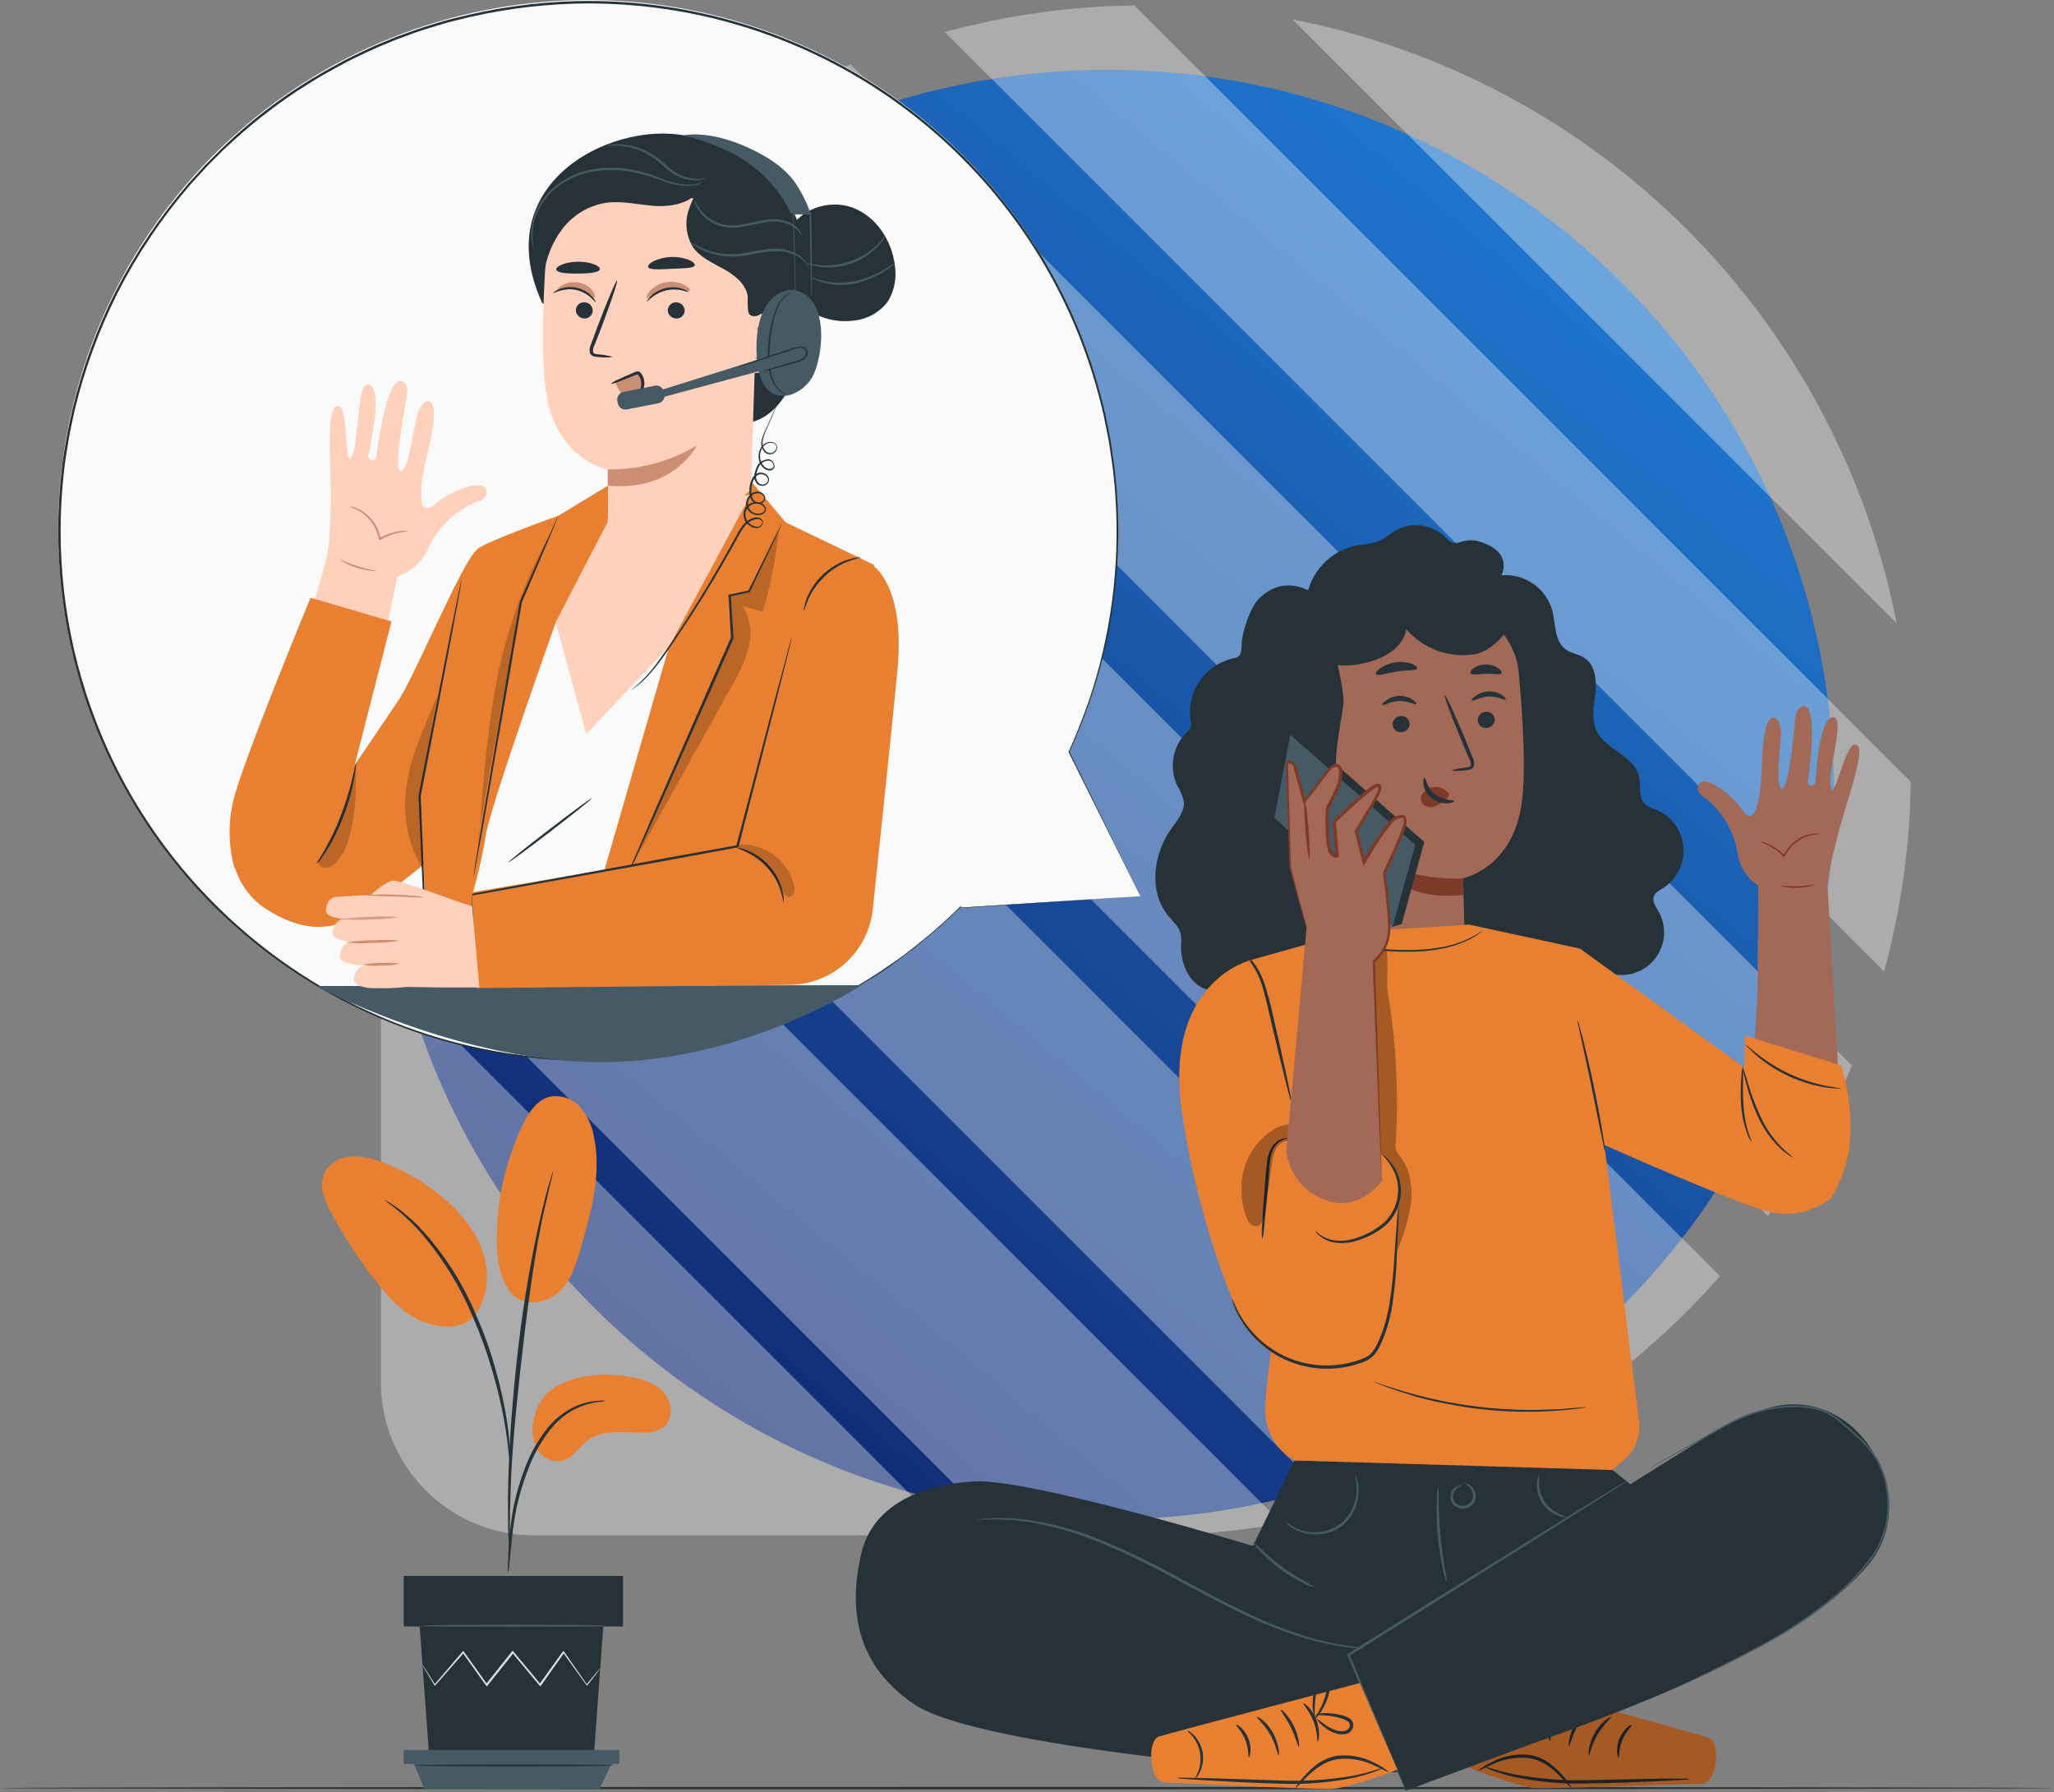 <?xml version="1.0" encoding="UTF-8"?>
<svg xmlns="http://www.w3.org/2000/svg" width="1505" height="1313" viewBox="0 0 1505 1313" fill="none">
  <rect x="0" y="0" width="1505" height="1313" fill="#808080" stroke="none"/>
  <path d="M811.426 1113.31C1105.48 1113.31 1343.85 875.535 1343.85 582.221C1343.85 288.907 1105.48 51.13 811.426 51.13C517.375 51.13 279 288.907 279 582.221C279 875.535 517.375 1113.31 811.426 1113.31Z" fill="url(#paint0_linear_17_4537)"></path>
  <g opacity="0.347">
    <mask id="mask0_17_4537" style="mask-type:luminance" maskUnits="userSpaceOnUse" x="279" y="3" width="1123" height="1122">
      <path d="M1401 3H279.003V1125H1401V3Z" fill="white"></path>
    </mask>
    <g mask="url(#mask0_17_4537)">
      <path d="M697.114 1125.03H391.672C376.871 1125.04 362.215 1122.12 348.541 1116.46C334.867 1110.79 322.442 1102.49 311.976 1092.03C301.511 1081.56 293.209 1069.14 287.545 1055.46C281.882 1041.79 278.967 1027.13 278.968 1012.33V706.888L697.114 1125.03Z" fill="white"></path>
      <path d="M939.34 1116.14C906.418 1122.05 873.035 1125.03 839.587 1125.03H736.745L278.968 667.26V564.416C278.972 530.967 281.948 497.585 287.86 464.663L939.34 1116.14Z" fill="white"></path>
      <path d="M1122.41 1048.29C1078.79 1074.06 1031.82 1093.71 982.836 1106.68L297.527 421.36C310.342 372.296 329.925 325.255 355.713 281.592L1122.41 1048.29Z" fill="white"></path>
      <path d="M1260.25 935.005C1231.37 967.9 1198.66 997.234 1162.82 1022.38L381.618 241.384C406.739 205.524 436.148 172.868 469.192 144.144L1260.25 935.005Z" fill="white"></path>
      <path d="M1356.91 780.736C1340.77 819.773 1320.07 856.761 1295.24 890.927L513.269 108.959C547.407 84.136 584.322 63.375 623.267 47.097L1356.91 780.736Z" fill="white"></path>
      <path d="M1400.02 572.728C1399.5 619.704 1392.93 666.418 1380.5 711.722L692.281 23.512C737.59 11.103 784.3 4.542 831.275 3.988L1400.02 572.728Z" fill="white"></path>
      <path d="M1389.77 456.736L947.073 14.232C1056.49 35.632 1157.05 89.159 1235.9 167.977C1314.75 246.796 1368.32 347.328 1389.77 456.736Z" fill="white"></path>
    </g>
  </g>
  <path d="M1504.25 1310.09C1504.25 1310.59 1167.4 1310.96 752.16 1310.96C336.924 1310.96 0 1310.59 0 1310.09C0 1309.59 336.858 1309.23 752.16 1309.23C1167.46 1309.23 1504.25 1309.63 1504.25 1310.09Z" fill="#263238"></path>
  <path d="M409.032 1014.96C424.741 1006.85 443.218 1005.79 460.661 1008.69C470.033 1010.22 479.805 1013.02 486.176 1020.06C492.546 1027.1 493.78 1039.51 486.442 1045.54C481.719 1048.73 476.038 1050.18 470.367 1049.64C456.692 1049.64 441.55 1047.08 430.644 1055.28C424.441 1059.98 420.272 1067.75 412.834 1070.06C409.113 1070.92 405.211 1070.55 401.721 1068.99C398.23 1067.44 395.341 1064.79 393.49 1061.45C389.937 1054.61 389.149 1046.67 391.288 1039.27C392.173 1034.13 394.235 1029.25 397.312 1025.04C400.39 1020.82 404.401 1017.37 409.032 1014.96Z" fill="#E98031"></path>
  <path d="M373.012 945.485C382.617 959.193 401.294 954.657 409.966 946.286C418.638 937.914 422.273 925.774 425.608 914.201C433.212 887.753 440.883 860.004 435.247 833.088C433.879 824.917 430.29 817.279 424.874 811.009C422.128 807.931 418.622 805.627 414.707 804.328C410.791 803.029 406.604 802.78 402.562 803.605C393.156 806.073 387.286 815.312 383.051 824.083C370.601 849.981 364.084 878.329 363.973 907.064C363.973 920.405 365.474 934.446 373.012 945.485Z" fill="#E98031"></path>
  <path d="M346.663 965.163C357.069 952.79 359.07 934.746 354.401 919.237C349.732 903.728 339.292 890.521 327.219 879.748C312.996 867.11 296.46 857.347 278.525 850.998C271.559 848.211 264.071 846.97 256.579 847.363C252.838 847.576 249.205 848.698 245.997 850.634C242.788 852.57 240.101 855.259 238.168 858.469C233.065 868.275 237.968 880.115 243.271 889.787C252.64 906.861 263.346 923.165 275.289 938.548C284.895 950.888 295.868 963.095 310.476 968.565C325.084 974.035 340.293 973.501 348.031 963.362" fill="#E98031"></path>
  <path d="M372.378 1152.44C372.879 1150.39 373.169 1148.3 373.245 1146.2C373.679 1141.66 374.246 1135.96 374.913 1129.19C375.703 1120.79 376.928 1112.44 378.581 1104.18C380.832 1094.14 383.866 1084.29 387.653 1074.73C391.388 1065.17 396.451 1056.19 402.695 1048.04C407.772 1041.42 414.268 1036.02 421.706 1032.23C426.756 1029.73 432.17 1028.04 437.748 1027.23C439.844 1027.17 441.925 1026.87 443.952 1026.33C441.845 1026.11 439.722 1026.11 437.615 1026.33C431.841 1026.79 426.195 1028.27 420.939 1030.7C413.126 1034.4 406.277 1039.85 400.927 1046.64C394.418 1054.88 389.169 1064.04 385.352 1073.82C381.477 1083.55 378.463 1093.59 376.347 1103.84C374.723 1112.18 373.609 1120.61 373.012 1129.09C372.478 1136.33 372.278 1142.16 372.178 1146.23C372.02 1148.3 372.087 1150.38 372.378 1152.44Z" fill="#263238"></path>
  <path d="M373.545 1139.36C373.66 1138.4 373.66 1137.42 373.545 1136.46C373.545 1134.29 373.545 1131.56 373.545 1128.19C373.545 1121.02 373.545 1110.61 373.945 1097.81C374.579 1072.12 376.78 1044.44 381.049 1005.59C385.085 968.899 390.521 926.375 396.225 898.692C397.459 892.389 398.693 886.719 399.86 881.749C401.027 876.78 401.928 872.477 402.828 869.009C403.729 865.54 404.262 863.072 404.763 860.971C405.042 860.049 405.21 859.097 405.263 858.136C404.827 858.995 404.491 859.901 404.262 860.837C403.629 862.905 402.828 865.54 401.861 868.775C400.894 872.01 399.693 876.446 398.526 881.416C397.359 886.385 395.858 892.022 394.524 898.292C387.44 931.035 382.118 964.135 378.581 997.448C374.312 1036.44 372.378 1071.96 372.211 1097.71C372.211 1110.55 372.211 1121.05 372.645 1128.16C372.878 1131.49 373.045 1134.23 373.178 1136.43C373.176 1137.42 373.3 1138.4 373.545 1139.36Z" fill="#263238"></path>
  <path d="M373.712 1070.82C373.965 1067.95 373.965 1065.06 373.712 1062.18C373.23 1054.36 372.35 1046.57 371.077 1038.84C369.187 1027.33 366.648 1015.94 363.473 1004.72C359.755 990.921 354.983 977.429 349.198 964.363C339.3 940.26 325.106 918.155 307.307 899.126C304.167 895.862 300.825 892.799 297.302 889.954C295.768 888.686 294.434 887.419 293.066 886.419L289.264 883.784C286.977 882.025 284.544 880.463 281.993 879.114C281.56 879.681 292.299 885.985 305.84 900.393C323.039 919.574 336.844 941.545 346.663 965.363C352.335 978.368 357.126 991.739 361.005 1005.39C364.284 1016.5 366.99 1027.78 369.109 1039.17C370.91 1048.91 371.944 1056.85 372.444 1062.35C372.66 1065.2 373.083 1068.03 373.712 1070.82Z" fill="#263238"></path>
  <path d="M307.508 1191.69L314.378 1285.75H435.18L442.051 1191.69H307.508Z" fill="#263238"></path>
  <path d="M456.492 1154.64H295.834V1191.69H456.492V1154.64Z" fill="#263238"></path>
  <path d="M295.834 1282.14V1292.42H303.372H453.824V1282.14H295.834Z" fill="#455A64"></path>
  <path d="M310.776 1310.53L303.372 1292.42H448.054L439.449 1310.53H310.776Z" fill="#455A64"></path>
  <path d="M439.816 1222.44C439.658 1222.75 439.468 1223.04 439.249 1223.31L437.448 1225.68L430.411 1234.72L430.077 1235.12L429.777 1234.68C425.375 1228.58 419.471 1220.37 412.501 1210.77H413.501C408.332 1218.04 402.628 1226.18 396.458 1234.88L395.925 1235.62L395.324 1234.92L375.246 1210.9H376.413L375.313 1212.3L357.236 1234.95L356.636 1235.68L356.102 1234.92L338.959 1210.9H339.959L318.981 1234.78L318.581 1235.22L318.314 1234.75L311.643 1223.71C310.943 1222.51 310.409 1221.54 309.942 1220.77C309.722 1220.45 309.553 1220.09 309.442 1219.71C309.706 1219.99 309.941 1220.31 310.143 1220.64L312.01 1223.48L318.914 1234.32H318.247L338.892 1210.14L339.426 1209.54L339.893 1210.17L357.069 1234.18H355.902L373.912 1211.5L375.046 1210.1L375.613 1209.4L376.213 1210.1L396.225 1234.15H395.091L412.3 1210.17L412.801 1209.47L413.301 1210.17L430.211 1234.35H429.61L436.914 1225.58L438.882 1223.31C439.549 1222.68 439.783 1222.41 439.816 1222.44Z" fill="#E0E0E0"></path>
  <path d="M443.752 1191.09C443.752 1191.49 413.468 1191.83 376.113 1191.83C338.759 1191.83 308.508 1191.49 308.508 1191.09C308.508 1190.69 338.759 1190.32 376.113 1190.32C413.468 1190.32 443.752 1190.66 443.752 1191.09Z" fill="#455A64"></path>
  <path d="M449.855 1293.45C449.855 1293.85 416.936 1294.18 376.48 1294.18C336.024 1294.18 303.105 1293.85 303.105 1293.45C303.105 1293.05 335.991 1292.68 376.48 1292.68C416.97 1292.68 449.855 1293.02 449.855 1293.45Z" fill="#263238"></path>
  <path d="M1341.43 576.843C1338.79 565.537 1352.13 526.448 1343.53 525.581C1332.56 524.48 1330.69 568.939 1330.19 572.874C1329.69 576.81 1324.05 576.209 1324.58 572.874C1325.38 567.738 1332.69 517.476 1321.62 517.376C1315.48 517.376 1315.21 528.482 1315.21 528.482C1315.21 528.482 1311.08 578.01 1305.84 577.777C1300.6 577.544 1304.34 549.361 1304.87 538.888C1305.41 528.416 1300.37 523.046 1296.64 527.382C1291.2 533.752 1291.23 559.3 1290.53 569.339C1289.83 579.378 1287.2 608.294 1276.79 593.853C1266.38 579.411 1253.11 572.074 1248.21 572.574C1243.3 573.074 1242.4 580.145 1247.14 582.913C1252.01 586.423 1256.38 590.587 1260.11 595.287C1263.07 599.095 1265.59 603.223 1267.62 607.594C1270.39 613.088 1272.23 619.005 1273.06 625.104C1273.77 629.923 1275.51 634.535 1278.14 638.634C1280.77 642.734 1284.25 646.227 1288.33 648.884L1287.73 728.229L1285.36 767.318L1347.16 788.763L1339.03 648.684C1342.06 621.769 1353.93 587.749 1358.24 571.974C1365.14 546.793 1361.91 545.726 1358.84 545.592C1352.03 545.359 1343.96 587.883 1341.43 576.843Z" fill="#A36957"></path>
  <path d="M1333.49 610.962C1330.94 611.219 1328.41 611.643 1325.92 612.23C1319.92 613.987 1314.63 617.594 1310.81 622.536C1309.65 624.068 1308.65 625.71 1307.81 627.439L1307.41 628.239L1306.81 627.639C1303.4 624.156 1299.45 621.259 1295.1 619.067C1291.77 617.433 1289.73 616.799 1289.76 616.599C1291.74 616.86 1293.65 617.446 1295.43 618.333C1300.02 620.323 1304.18 623.164 1307.71 626.705L1306.71 626.905C1307.56 625.088 1308.6 623.367 1309.81 621.769C1311.99 618.923 1314.69 616.503 1317.75 614.631C1320.21 613.1 1322.9 611.973 1325.72 611.296C1327.59 610.85 1329.5 610.626 1331.42 610.629C1332.12 610.651 1332.82 610.763 1333.49 610.962Z" fill="#7C3B29"></path>
  <path d="M1330.45 648.15C1321.84 651.067 1312.56 651.369 1303.77 649.018C1303.77 648.617 1309.81 649.551 1317.11 649.318C1324.42 649.084 1330.35 647.783 1330.45 648.15Z" fill="#7C3B29"></path>
  <path d="M956.942 441.133C957.814 430.967 962.011 421.371 968.883 413.829C975.756 406.287 984.922 401.219 994.964 399.409C1000.3 399.132 1005.57 398.145 1010.64 396.474C1014.43 394.319 1018.05 391.889 1021.48 389.203C1027.51 385.59 1034.59 384.133 1041.56 385.072C1048.53 386.012 1054.97 389.291 1059.83 394.373C1068.71 404.179 1070.97 389.504 1090.92 399.509C1107.59 407.814 1100.12 421.522 1100.12 421.522C1108.33 420.815 1116.54 422.984 1123.33 427.656C1130.12 432.328 1135.07 439.214 1137.34 447.136C1139.98 457.142 1138.78 469.816 1147.35 475.919C1151.45 478.888 1156.89 479.254 1161.12 482.189C1168.93 487.392 1170 498.399 1168.96 507.737C1167.93 517.076 1165.79 527.015 1169.83 535.486C1176.5 549.394 1197.21 553.597 1200.81 568.572C1202.51 575.642 1200.11 584.414 1205.48 589.35C1207.84 591.074 1210.48 592.372 1213.29 593.186C1218.8 595.425 1223.6 599.136 1227.15 603.914C1230.7 608.692 1232.86 614.353 1233.41 620.28C1233.97 626.206 1232.88 632.17 1230.27 637.521C1227.66 642.871 1223.63 647.402 1218.62 650.618C1215.86 652.386 1212.52 653.954 1211.62 657.289C1210.72 660.624 1213.19 664.259 1214.96 667.294C1218.41 673.142 1219.87 679.958 1219.1 686.707C1218.33 693.457 1215.39 699.773 1210.71 704.695C1206.02 709.618 1199.86 712.879 1193.16 713.985C1186.46 715.09 1179.58 713.978 1173.57 710.819C1168.12 722.262 1158.45 731.145 1146.58 735.6C1141.21 737.805 1135.31 738.384 1129.61 737.267C1125.15 735.991 1121 733.824 1117.4 730.897C1099.82 717.556 1075.01 697.245 1071.91 675.466" fill="#263238"></path>
  <path d="M956.542 475.085L955.775 459.477L1048.96 438.732C1077.81 434.763 1109.96 462.778 1112.7 491.728C1115.73 523.913 1118.17 563.336 1115.1 587.516C1108.9 636.143 1072.01 643.448 1072.01 643.448L1073.31 691.475L966.348 696.144L956.542 475.085Z" fill="#A36957"></path>
  <path d="M1095.19 526.915C1095.25 528.533 1094.68 530.112 1093.6 531.315C1092.51 532.518 1091 533.249 1089.38 533.352C1088.59 533.449 1087.78 533.385 1087.01 533.164C1086.24 532.943 1085.53 532.569 1084.9 532.065C1084.28 531.561 1083.77 530.936 1083.39 530.229C1083.01 529.522 1082.78 528.747 1082.71 527.949C1082.66 526.333 1083.23 524.758 1084.31 523.558C1085.4 522.357 1086.9 521.623 1088.52 521.512C1089.31 521.41 1090.12 521.47 1090.89 521.69C1091.66 521.909 1092.38 522.282 1093.01 522.787C1093.63 523.292 1094.15 523.918 1094.52 524.628C1094.9 525.337 1095.12 526.115 1095.19 526.915Z" fill="#263238"></path>
  <path d="M1103.16 512.607C1102.39 513.441 1097.59 510.105 1090.92 510.339C1084.25 510.572 1079.45 514.041 1078.71 513.274C1077.98 512.507 1079.08 511.439 1081.15 509.939C1083.98 507.849 1087.4 506.684 1090.92 506.603C1094.38 506.482 1097.79 507.463 1100.66 509.405C1102.76 510.806 1103.53 512.24 1103.16 512.607Z" fill="#263238"></path>
  <path d="M1032.85 530.017C1032.92 531.633 1032.35 533.211 1031.28 534.418C1030.2 535.625 1028.7 536.367 1027.08 536.487C1026.29 536.589 1025.48 536.528 1024.71 536.309C1023.93 536.09 1023.22 535.716 1022.59 535.212C1021.97 534.707 1021.45 534.08 1021.08 533.371C1020.7 532.662 1020.48 531.884 1020.41 531.084C1020.35 529.468 1020.91 527.89 1021.99 526.682C1023.07 525.475 1024.57 524.733 1026.18 524.614C1026.98 524.517 1027.78 524.58 1028.55 524.802C1029.32 525.023 1030.04 525.396 1030.66 525.901C1031.29 526.405 1031.8 527.029 1032.18 527.736C1032.55 528.443 1032.78 529.219 1032.85 530.017Z" fill="#263238"></path>
  <path d="M1037.55 515.909C1036.82 516.742 1031.99 513.407 1025.31 513.607C1018.64 513.807 1013.84 517.343 1013.11 516.542C1012.37 515.742 1013.47 514.708 1015.58 513.207C1018.4 511.126 1021.8 509.962 1025.31 509.872C1028.79 509.76 1032.21 510.752 1035.09 512.707C1037.19 514.074 1037.92 515.508 1037.55 515.909Z" fill="#263238"></path>
  <path d="M1063.3 564.67C1066.79 563.442 1070.42 562.669 1074.11 562.368C1075.81 562.135 1077.44 561.735 1077.64 560.567C1077.74 558.81 1077.29 557.066 1076.38 555.564C1074.64 551.495 1072.81 547.226 1070.91 542.724C1063.34 524.48 1057.8 509.372 1058.53 509.138C1059.27 508.905 1066 523.38 1073.61 541.657C1075.41 546.159 1077.18 550.462 1078.81 554.564C1079.97 556.583 1080.36 558.951 1079.91 561.234C1079.69 561.846 1079.33 562.397 1078.85 562.843C1078.38 563.289 1077.8 563.618 1077.18 563.802C1076.25 564.095 1075.28 564.263 1074.31 564.303C1070.67 564.874 1066.97 564.997 1063.3 564.67Z" fill="#263238"></path>
  <path d="M1072.04 643.581C1048.73 644.67 1025.56 639.365 1005.04 628.239C1005.04 628.239 1022.45 661.591 1072.37 655.621L1072.04 643.581Z" fill="#7C3B29"></path>
  <path d="M1061 580.845C1059.68 579.281 1057.98 578.079 1056.07 577.356C1054.15 576.632 1052.09 576.409 1050.06 576.71C1048.6 576.89 1047.18 577.363 1045.9 578.103C1044.63 578.842 1043.51 579.832 1042.62 581.012C1041.76 582.148 1041.27 583.524 1041.21 584.95C1041.16 586.377 1041.55 587.785 1042.32 588.983C1043.44 590.144 1044.88 590.948 1046.45 591.292C1048.02 591.636 1049.66 591.506 1051.16 590.918C1054.28 589.707 1057.12 587.894 1059.53 585.581C1060.26 585.02 1060.89 584.331 1061.37 583.547C1061.61 583.176 1061.74 582.741 1061.74 582.296C1061.74 581.851 1061.61 581.417 1061.37 581.046" fill="#7C3B29"></path>
  <path d="M1043.82 569.873C1044.89 569.873 1045.13 577.043 1051.5 581.979C1057.87 586.916 1065.54 585.915 1065.64 586.916C1065.64 587.382 1063.97 588.383 1060.7 588.583C1056.48 588.752 1052.32 587.443 1048.96 584.881C1045.72 582.398 1043.56 578.75 1042.96 574.709C1042.56 571.674 1043.32 569.873 1043.82 569.873Z" fill="#263238"></path>
  <path d="M1038.46 489.66C1037.85 491.528 1031.18 490.861 1023.38 492.062C1015.58 493.262 1009.31 495.564 1008.2 493.963C1007.7 493.196 1008.77 491.461 1011.27 489.627C1014.61 487.352 1018.42 485.868 1022.41 485.29C1026.4 484.712 1030.48 485.055 1034.32 486.292C1037.22 487.426 1038.72 488.793 1038.46 489.66Z" fill="#263238"></path>
  <path d="M1100.09 493.362C1098.96 494.93 1094.32 493.362 1088.78 493.596C1083.25 493.829 1078.61 494.93 1077.48 493.362C1076.98 492.629 1077.68 491.061 1079.68 489.56C1082.37 487.754 1085.54 486.789 1088.78 486.789C1092.03 486.789 1095.2 487.754 1097.89 489.56C1099.89 491.061 1100.59 492.595 1100.09 493.362Z" fill="#263238"></path>
  <path d="M1120.94 432.395C1114.26 449.838 1098.79 476.219 1080.41 479.355C1071.2 480.805 1061.77 479.879 1053.01 476.662C1044.26 473.446 1036.47 468.047 1030.38 460.977C1028.25 474.885 1013.31 482.923 999.567 485.892C989.867 488.36 979.681 488.164 970.083 485.325C965.322 483.841 961.018 481.166 957.58 477.553C954.142 473.94 951.684 469.509 950.439 464.68C948.471 454.941 961.245 430.127 970.95 427.992" fill="#263238"></path>
  <path d="M988.094 689.74C988.055 697.592 985.593 705.24 981.044 711.639C976.495 718.038 970.081 722.877 962.679 725.494C963.368 731.867 961.769 738.277 958.168 743.579C954.566 748.881 949.197 752.73 943.019 754.438C936.841 756.146 930.257 755.601 924.443 752.902C918.629 750.203 913.965 745.524 911.283 739.702C910.232 736.542 908.702 733.561 906.747 730.864C901.611 725.227 892.473 727.062 885.068 725.227C871.728 721.892 864.89 706.35 865.391 692.575C865.642 689.875 865.574 687.155 865.19 684.471C863.99 679.034 859.387 675.165 855.885 670.863C841.41 653.186 844.946 625.738 858.253 607.16C862.689 600.99 868.259 594.42 867.392 586.882C866.342 582.754 864.654 578.816 862.389 575.209C859.549 568.896 858.666 561.877 859.855 555.058C861.044 548.239 864.25 541.933 869.059 536.954C870.59 536.072 871.763 534.681 872.372 533.023C872.982 531.365 872.99 529.545 872.395 527.882C870.859 517.797 873.197 507.504 878.938 499.071C884.679 490.638 893.399 484.691 903.345 482.423C904.571 482.297 905.76 481.934 906.848 481.356C909.849 479.521 909.649 475.252 909.782 471.75C910.216 462.478 916.086 444.835 922.656 438.398C940.933 420.388 960.778 432.561 967.982 438.398C967.982 438.398 986.059 503.535 984.358 516.042C982.657 528.549 975.82 559.867 980.389 573.541C984.958 587.216 992.896 615.365 988.16 628.306C983.424 641.246 988.094 689.74 988.094 689.74Z" fill="#263238"></path>
  <path d="M1105.39 1232.25C1105.39 1232.25 1246.61 1271.34 1252.14 1273.34C1260.65 1276.31 1259.21 1307.49 1245.97 1306.99C1239.74 1306.76 1137.51 1310.79 1124.6 1309.99C1111.7 1309.19 1072.74 1293.85 1072.74 1293.85L1105.39 1232.25Z" fill="#E98031"></path>
  <path d="M1164.23 1286.11C1164.93 1286.11 1165.89 1278.74 1170.46 1270.97C1175.03 1263.2 1180.87 1258.53 1180.47 1257.96C1180.07 1257.4 1173.2 1261.3 1168.43 1269.8C1163.66 1278.31 1163.63 1286.18 1164.23 1286.11Z" fill="#263238"></path>
  <path d="M1149.49 1279.44C1150.19 1279.44 1151.62 1272.77 1155.39 1265.53C1159.16 1258.3 1163.59 1252.99 1163.06 1252.49C1162.53 1251.99 1157.16 1256.66 1153.29 1264.47C1149.42 1272.27 1149.02 1279.41 1149.49 1279.44Z" fill="#263238"></path>
  <path d="M1135.68 1275.74C1136.41 1275.74 1135.84 1268.67 1139.01 1260.83C1142.18 1252.99 1147.22 1248.16 1146.72 1247.49C1146.22 1246.82 1140.05 1251.33 1136.71 1259.83C1133.38 1268.34 1135.11 1275.94 1135.68 1275.74Z" fill="#263238"></path>
  <path d="M1138.21 1257.6C1139.45 1254.24 1139.96 1250.66 1139.71 1247.09C1139.69 1243.21 1139.21 1239.35 1138.28 1235.58C1137.76 1233.31 1137.06 1231.08 1136.18 1228.91C1135.73 1227.62 1134.95 1226.47 1133.91 1225.58C1133.21 1225.04 1132.33 1224.76 1131.45 1224.8C1130.56 1224.85 1129.72 1225.2 1129.07 1225.81C1127.98 1226.88 1127.31 1228.3 1127.17 1229.81C1127.04 1231.05 1126.98 1232.3 1127.01 1233.55C1127.03 1235.88 1127.32 1238.19 1127.87 1240.45C1128.82 1244.24 1130.28 1247.87 1132.21 1251.26C1133.78 1254.46 1135.94 1257.33 1138.58 1259.73C1138.88 1259.53 1136.51 1256.23 1133.71 1250.46C1132.05 1247.13 1130.81 1243.61 1130.01 1239.99C1129.55 1237.86 1129.31 1235.69 1129.31 1233.52C1129.31 1231.35 1129.31 1228.65 1130.61 1227.61C1130.84 1227.35 1131.16 1227.19 1131.51 1227.16C1131.86 1227.13 1132.2 1227.23 1132.48 1227.45C1133.2 1228.12 1133.74 1228.97 1134.04 1229.91C1134.88 1231.95 1135.59 1234.03 1136.18 1236.15C1137.15 1239.75 1137.78 1243.44 1138.05 1247.16C1138.45 1253.46 1137.81 1257.6 1138.21 1257.6Z" fill="#263238"></path>
  <path d="M1138.01 1256.06C1135.13 1254.87 1132.01 1254.37 1128.91 1254.59C1125.53 1254.59 1122.17 1255.01 1118.9 1255.83C1116.89 1256.26 1114.94 1256.98 1113.13 1257.96C1111.94 1258.52 1110.97 1259.45 1110.37 1260.61C1109.76 1261.78 1109.56 1263.11 1109.8 1264.4C1110.12 1265.62 1110.77 1266.73 1111.66 1267.62C1112.56 1268.51 1113.68 1269.15 1114.9 1269.47C1116.98 1269.99 1119.16 1269.99 1121.24 1269.47C1124.57 1268.62 1127.7 1267.09 1130.41 1264.97C1133.02 1263.26 1135.29 1261.06 1137.08 1258.5C1134.46 1260.02 1131.96 1261.73 1129.57 1263.6C1126.95 1265.38 1124 1266.65 1120.9 1267.33C1119.18 1267.75 1117.39 1267.75 1115.67 1267.33C1114.87 1267.11 1114.14 1266.69 1113.56 1266.1C1112.98 1265.52 1112.55 1264.8 1112.33 1264C1112.2 1263.2 1112.33 1262.39 1112.71 1261.68C1113.09 1260.96 1113.7 1260.4 1114.43 1260.06C1116.05 1259.18 1117.78 1258.51 1119.57 1258.06C1122.67 1257.19 1125.86 1256.64 1129.07 1256.4C1134.51 1255.89 1137.95 1256.46 1138.01 1256.06Z" fill="#263238"></path>
  <path d="M1185.94 1287.61C1186.61 1287.61 1185.94 1281.48 1188.71 1274.87C1191.48 1268.27 1196.08 1264.37 1195.61 1263.8C1195.14 1263.23 1189.47 1266.6 1186.51 1273.97C1183.54 1281.34 1185.34 1287.88 1185.94 1287.61Z" fill="#263238"></path>
  <path d="M1087.38 1294.28C1089.1 1295.34 1090.94 1296.21 1092.85 1296.85C1097.97 1298.83 1103.22 1300.46 1108.56 1301.72C1126.23 1305.54 1144.29 1307.22 1162.36 1306.72C1183.5 1306.49 1202.58 1305.52 1216.42 1304.96L1232.77 1304.09C1234.78 1304.08 1236.79 1303.86 1238.77 1303.46C1236.77 1303.14 1234.75 1303.04 1232.73 1303.16H1216.36L1162.36 1304.29C1144.47 1304.72 1126.58 1303.24 1109 1299.89C1095.42 1297.19 1087.55 1293.72 1087.38 1294.28Z" fill="#263238"></path>
  <path d="M1083.21 1297.38C1083.41 1297.69 1087.28 1295.45 1093.79 1292.58C1102.09 1288.64 1111.33 1287.1 1120.47 1288.15C1131.11 1289.78 1138.68 1296.92 1143.58 1301.89C1146.09 1304.85 1148.81 1307.62 1151.72 1310.19C1149.84 1306.76 1147.52 1303.58 1144.82 1300.75C1142.04 1297.48 1138.89 1294.54 1135.44 1291.98C1131.14 1288.79 1126.13 1286.67 1120.84 1285.81C1111.25 1284.65 1101.55 1286.5 1093.05 1291.08C1089.46 1292.65 1086.14 1294.78 1083.21 1297.38Z" fill="#263238"></path>
  <g opacity="0.3">
    <path d="M1105.39 1232.25C1105.39 1232.25 1246.61 1271.34 1252.14 1273.34C1260.65 1276.31 1259.21 1307.49 1245.97 1306.99C1239.74 1306.76 1137.51 1310.79 1124.6 1309.99C1111.7 1309.19 1072.74 1293.85 1072.74 1293.85L1105.39 1232.25Z" fill="black"></path>
  </g>
  <path d="M948.504 1070.06L918.02 1132.69C918.02 1132.69 755.028 1083.13 713.971 1085.4C672.915 1087.67 639.262 1104.18 631.258 1137.53C623.253 1170.88 622.186 1216.91 670.113 1248.86C718.04 1280.81 956.142 1298.45 956.142 1298.45H1050.36L1204.38 1095.37L1179.57 1075.36L948.504 1070.06Z" fill="#263238"></path>
  <path d="M999.767 1207.57C998.736 1207.69 997.696 1207.69 996.665 1207.57C994.664 1207.57 991.662 1207.57 987.827 1206.87C977.001 1205.59 966.309 1203.35 955.875 1200.2C940.427 1195.51 925.372 1189.61 910.85 1182.55C894.374 1174.78 876.797 1165.21 858.32 1155.3C841.012 1145.83 823.197 1137.31 804.956 1129.79C790.12 1123.65 774.699 1119.04 758.93 1116.02C748.303 1113.99 737.496 1113.05 726.679 1113.21C722.843 1113.21 720.008 1113.51 717.84 1113.55C716.809 1113.64 715.77 1113.64 714.739 1113.55C715.746 1113.31 716.773 1113.16 717.807 1113.11C719.841 1112.95 722.776 1112.41 726.645 1112.38C737.542 1111.93 748.456 1112.66 759.197 1114.55C775.108 1117.35 790.68 1121.83 805.657 1127.89C823.916 1135.36 841.733 1143.87 859.02 1153.37C877.497 1163.38 895.007 1172.88 911.383 1180.72C925.8 1187.81 940.728 1193.81 956.042 1198.66C966.367 1201.92 976.942 1204.31 987.66 1205.83C991.462 1206.5 994.33 1206.63 996.432 1206.93C997.559 1207.05 998.675 1207.26 999.767 1207.57Z" fill="#455A64"></path>
  <path d="M1111.13 1281.84C1141.41 1269.94 1307.91 1216.97 1366.84 1148.87C1373.77 1141.37 1378.84 1132.34 1381.64 1122.52C1384.44 1112.7 1384.89 1102.36 1382.95 1092.34C1374.75 1046.91 1332.92 1016.63 1289.56 1033.77C1283.39 1036.24 1269.25 1041.74 1263.32 1044.91C1247.17 1053.58 985.259 1219.71 985.259 1219.71C985.259 1219.71 1030.88 1308.69 1029.75 1312.09L1111.13 1281.84Z" fill="#263238"></path>
  <path d="M1193.14 1084.36C1192.93 1084.58 1192.7 1084.77 1192.44 1084.93L1190.24 1086.43L1181.7 1092L1150.05 1112.01L1045.33 1177.85L988.427 1213.3L988.794 1212.14C1000.93 1241.29 1011.24 1266.17 1018.81 1283.91C1022.35 1292.62 1025.18 1299.55 1027.18 1304.52C1028.08 1306.79 1028.78 1308.62 1029.35 1310.03C1029.63 1310.64 1029.85 1311.29 1029.98 1311.96C1029.62 1311.39 1029.31 1310.79 1029.05 1310.16C1028.45 1308.79 1027.65 1306.99 1026.62 1304.76L1017.74 1284.38C1010.21 1266.67 999.633 1241.92 987.226 1212.87L986.926 1212.14L987.593 1211.7L1044.29 1176.12L1149.28 1110.85L1181.27 1091.27L1190.01 1086L1192.31 1084.7C1192.84 1084.46 1193.11 1084.33 1193.14 1084.36Z" fill="#455A64"></path>
  <path d="M963.113 1162.91C960.4 1162.34 957.791 1161.36 955.375 1160.01C949.368 1157.13 943.641 1153.7 938.265 1149.77C932.887 1145.79 927.885 1141.32 923.323 1136.43C921.301 1134.53 919.58 1132.34 918.22 1129.92C918.687 1129.49 927.026 1138.93 939.466 1147.97C951.906 1157.01 963.379 1162.34 963.113 1162.91Z" fill="#455A64"></path>
  <path d="M1053.76 1089.1C1054.2 1092.55 1054.33 1096.03 1054.16 1099.51C1054.16 1105.94 1054.53 1114.78 1055.4 1124.52C1056.27 1134.26 1057.63 1143.03 1058.73 1149.37C1059.52 1152.77 1060.01 1156.22 1060.2 1159.71C1058.85 1156.49 1057.88 1153.14 1057.3 1149.7C1053.63 1133.29 1052.1 1116.48 1052.76 1099.67C1052.7 1096.12 1053.03 1092.58 1053.76 1089.1Z" fill="#455A64"></path>
  <path d="M1073.24 1086.93C1073.24 1086.93 1074.04 1086.73 1075.31 1087.2C1077.08 1087.94 1078.58 1089.21 1079.61 1090.83C1080.43 1092.06 1080.96 1093.44 1081.18 1094.9C1081.4 1096.35 1081.3 1097.83 1080.88 1099.24C1080.23 1100.99 1079.07 1102.5 1077.53 1103.56C1076 1104.62 1074.17 1105.19 1072.31 1105.18C1070.46 1105.36 1068.61 1104.96 1067.01 1104.02C1065.41 1103.09 1064.15 1101.67 1063.4 1099.97C1062.91 1098.58 1062.76 1097.1 1062.96 1095.63C1063.15 1094.17 1063.7 1092.78 1064.54 1091.57C1065.62 1089.96 1067.24 1088.78 1069.11 1088.23C1069.77 1087.99 1070.51 1087.99 1071.17 1088.23C1068.94 1088.95 1067.03 1090.42 1065.77 1092.4C1065.15 1093.44 1064.77 1094.6 1064.66 1095.8C1064.55 1097 1064.72 1098.21 1065.14 1099.34C1065.79 1100.62 1066.81 1101.68 1068.07 1102.37C1069.33 1103.06 1070.78 1103.36 1072.21 1103.21C1073.64 1103.19 1075.04 1102.75 1076.23 1101.94C1077.41 1101.14 1078.33 1100 1078.88 1098.67C1079.26 1097.52 1079.39 1096.3 1079.27 1095.1C1079.15 1093.89 1078.78 1092.72 1078.18 1091.67C1077.02 1089.65 1075.3 1088.01 1073.24 1086.93Z" fill="#455A64"></path>
  <path d="M992.696 1080.33C993.366 1081.26 993.853 1082.32 994.13 1083.43C995.107 1086.4 995.569 1089.51 995.498 1092.64C995.438 1097.25 994.403 1101.79 992.463 1105.98C990.168 1111.28 986.4 1115.82 981.605 1119.04C976.811 1122.27 971.192 1124.06 965.414 1124.19C960.746 1124.42 956.083 1123.64 951.74 1121.92C948.834 1120.78 946.132 1119.18 943.735 1117.18C942.814 1116.49 942.024 1115.65 941.4 1114.68C944.751 1117.17 948.391 1119.24 952.24 1120.85C956.437 1122.31 960.882 1122.91 965.314 1122.62C970.726 1122.4 975.97 1120.67 980.463 1117.65C984.955 1114.62 988.521 1110.41 990.762 1105.48C992.719 1101.5 993.854 1097.16 994.097 1092.74C994.162 1088.56 993.692 1084.39 992.696 1080.33Z" fill="#455A64"></path>
  <path d="M1148.05 1111.35C1145.95 1111.68 1143.81 1111.37 1141.88 1110.48C1136.99 1108.79 1132.8 1105.52 1129.97 1101.19C1127.14 1096.87 1125.83 1091.72 1126.24 1086.57C1126.2 1084.44 1126.79 1082.35 1127.94 1080.56C1128.27 1080.56 1127.64 1082.93 1127.71 1086.6C1127.7 1091.38 1129.09 1096.06 1131.7 1100.06C1134.31 1104.07 1138.04 1107.22 1142.41 1109.14C1145.68 1110.85 1148.08 1111.01 1148.05 1111.35Z" fill="#455A64"></path>
  <path d="M1229.5 1235.88C1229.5 1235.88 1229.8 1235.68 1230.5 1235.35L1233.47 1233.88L1245.01 1228.31C1255.01 1223.44 1269.52 1216.44 1287 1207C1307.66 1196.27 1327.09 1183.34 1344.96 1168.41C1355.38 1159.5 1364.68 1149.36 1372.68 1138.23C1380.54 1125.75 1384.05 1111.02 1382.68 1096.34C1382.07 1088.93 1380.21 1081.68 1377.18 1074.89C1375.69 1071.6 1373.89 1068.45 1371.81 1065.49C1369.71 1062.57 1367.42 1059.81 1364.94 1057.22C1360.03 1052.24 1354.82 1047.55 1349.36 1043.17C1344.48 1038.67 1338.69 1035.26 1332.39 1033.17C1326.25 1031.52 1319.9 1030.81 1313.54 1031.07C1307.53 1031.17 1301.53 1031.83 1295.63 1033.04C1285.07 1035.33 1274.9 1039.18 1265.45 1044.44L1224.26 1067.29L1213.02 1073.46L1210.09 1075.03L1209.09 1075.53C1209.38 1075.3 1209.69 1075.1 1210.02 1074.93L1212.89 1073.22L1223.99 1066.82C1233.67 1061.32 1247.61 1053.28 1265.02 1043.47C1274.51 1038.1 1284.75 1034.17 1295.4 1031.8C1301.36 1030.56 1307.42 1029.87 1313.51 1029.73C1319.98 1029.47 1326.46 1030.18 1332.72 1031.83C1339.22 1033.99 1345.18 1037.51 1350.2 1042.17C1355.7 1046.59 1360.94 1051.31 1365.91 1056.32C1368.42 1058.95 1370.76 1061.75 1372.91 1064.69C1375.04 1067.73 1376.88 1070.97 1378.41 1074.36C1382.99 1084.69 1384.95 1095.98 1384.14 1107.24C1383.32 1118.51 1379.75 1129.4 1373.75 1138.96C1365.68 1150.18 1356.28 1160.38 1345.76 1169.35C1327.8 1184.29 1308.23 1197.2 1287.43 1207.83C1269.85 1217.17 1255.28 1224.08 1245.21 1228.78L1233.57 1234.12L1230.5 1235.45L1229.5 1235.88Z" fill="#455A64"></path>
  <path d="M996.331 1233.12C996.331 1233.12 854.651 1270.47 848.948 1272.37C840.41 1275.27 841.444 1306.46 854.684 1306.12C860.955 1306.12 963.113 1311.29 976.02 1310.63C988.927 1309.96 1023.88 1296.68 1023.88 1296.68L996.331 1233.12Z" fill="#E98031"></path>
  <path d="M936.831 1286.28C936.131 1286.28 935.264 1278.87 930.794 1271.04C926.325 1263.2 920.522 1258.46 920.989 1257.93C921.456 1257.4 928.193 1261.26 932.862 1269.9C937.532 1278.54 937.432 1286.35 936.831 1286.28Z" fill="#263238"></path>
  <path d="M951.64 1279.78C950.939 1279.78 949.605 1273.1 945.936 1265.77C942.268 1258.43 937.898 1253.13 938.399 1252.66C938.899 1252.19 944.269 1256.9 948.071 1264.73C951.873 1272.57 952.24 1279.74 951.64 1279.78Z" fill="#263238"></path>
  <path d="M965.581 1276.24C964.88 1276.24 965.581 1269.17 962.479 1261.3C959.377 1253.43 954.441 1248.49 954.941 1247.96C955.442 1247.42 961.612 1251.86 964.68 1260.43C967.749 1269 966.081 1276.47 965.581 1276.24Z" fill="#263238"></path>
  <path d="M963.213 1258C962.008 1254.62 961.542 1251.03 961.845 1247.46C961.904 1243.57 962.431 1239.71 963.413 1235.95C963.984 1233.74 964.709 1231.56 965.581 1229.45C966.036 1228.15 966.831 1227 967.882 1226.11C968.597 1225.58 969.48 1225.31 970.372 1225.37C971.264 1225.42 972.107 1225.79 972.751 1226.41C973.83 1227.47 974.472 1228.9 974.552 1230.41C974.69 1231.65 974.745 1232.9 974.719 1234.15C974.647 1236.48 974.323 1238.79 973.752 1241.05C972.76 1244.82 971.256 1248.43 969.283 1251.79C967.667 1254.98 965.473 1257.84 962.813 1260.23C962.512 1260 964.914 1256.73 967.782 1250.99C969.487 1247.68 970.775 1244.18 971.617 1240.55C972.098 1238.44 972.355 1236.28 972.385 1234.12C972.385 1231.95 972.385 1229.21 971.151 1228.18C970.924 1227.91 970.604 1227.74 970.257 1227.71C969.909 1227.67 969.561 1227.77 969.283 1227.98C968.578 1228.67 968.042 1229.52 967.715 1230.45C966.845 1232.46 966.109 1234.54 965.514 1236.65C964.468 1240.24 963.798 1243.93 963.513 1247.66C963.013 1253.93 963.613 1257.93 963.213 1258Z" fill="#263238"></path>
  <path d="M963.413 1256.56C966.306 1255.38 969.44 1254.91 972.551 1255.19C975.931 1255.22 979.294 1255.68 982.557 1256.56C984.573 1257.01 986.515 1257.74 988.327 1258.73C989.507 1259.34 990.45 1260.33 991.011 1261.54C991.572 1262.74 991.719 1264.1 991.429 1265.4C991.101 1266.62 990.45 1267.72 989.546 1268.59C988.642 1269.47 987.517 1270.08 986.292 1270.37C984.214 1270.91 982.034 1270.91 979.956 1270.37C976.619 1269.5 973.504 1267.93 970.817 1265.77C968.269 1263.96 966.075 1261.7 964.347 1259.1C966.954 1260.63 969.44 1262.36 971.784 1264.27C974.401 1266.08 977.329 1267.39 980.423 1268.14C982.143 1268.55 983.938 1268.55 985.659 1268.14C986.459 1267.92 987.189 1267.5 987.775 1266.92C988.36 1266.33 988.781 1265.6 988.994 1264.8C989.144 1264.01 989.025 1263.19 988.657 1262.47C988.288 1261.75 987.691 1261.17 986.96 1260.83C985.345 1259.95 983.632 1259.25 981.857 1258.76C978.756 1257.85 975.571 1257.26 972.351 1257C966.948 1256.4 963.48 1256.93 963.413 1256.56Z" fill="#263238"></path>
  <path d="M915.119 1287.61C914.418 1287.61 915.119 1281.51 912.484 1274.84C909.849 1268.17 905.28 1264.27 905.813 1263.7C906.347 1263.13 911.917 1266.57 914.785 1273.97C917.653 1281.38 915.552 1287.78 915.119 1287.61Z" fill="#263238"></path>
  <path d="M1013.57 1295.25C1011.84 1296.28 1009.99 1297.12 1008.07 1297.75C1002.93 1299.68 997.659 1301.24 992.296 1302.42C974.554 1306.08 956.434 1307.58 938.332 1306.89C917.153 1306.39 898.109 1305.19 884.301 1304.46L867.925 1303.39C865.917 1303.36 863.917 1303.12 861.955 1302.69C863.955 1302.41 865.978 1302.34 867.992 1302.49L884.368 1302.79L938.365 1304.52C956.307 1305.24 974.275 1304.05 991.962 1300.95C1005.6 1298.19 1013.41 1294.82 1013.57 1295.25Z" fill="#263238"></path>
  <path d="M1017.71 1298.52C1017.51 1298.85 1013.67 1296.55 1007.17 1293.62C998.909 1289.53 989.655 1287.88 980.489 1288.85C969.816 1290.31 962.179 1297.39 957.143 1302.19C954.596 1305.12 951.843 1307.86 948.905 1310.39C950.84 1306.98 953.205 1303.83 955.942 1301.02C958.765 1297.8 961.943 1294.9 965.414 1292.38C969.761 1289.25 974.791 1287.19 980.089 1286.38C989.685 1285.34 999.367 1287.29 1007.8 1291.98C1011.43 1293.63 1014.77 1295.83 1017.71 1298.52Z" fill="#263238"></path>
  <path d="M875.963 1302.89C875.73 1302.72 876.964 1300.85 878.098 1297.59C879.652 1293.34 880.066 1288.77 879.299 1284.31C878.533 1279.86 876.612 1275.68 873.729 1272.2C871.561 1269.5 869.793 1268.17 869.96 1267.94C870.127 1267.7 872.194 1268.7 874.763 1271.27C878.116 1274.74 880.348 1279.15 881.169 1283.9C881.99 1288.66 881.361 1293.56 879.365 1297.95C877.798 1301.42 876.13 1303.02 875.963 1302.89Z" fill="#263238"></path>
  <path d="M989.794 682.837L916.953 703.248L940.633 929.877C940.633 929.877 927.025 1010.79 927.025 1032.03C926.808 1039.73 928.693 1047.33 932.478 1054.03C936.263 1060.73 941.804 1066.27 948.504 1070.06L1181.24 1077.06L1193.11 1066.79C1196.14 1063.24 1198.4 1059.09 1199.74 1054.62C1201.08 1050.14 1201.46 1045.44 1200.88 1040.81L1157.52 695.01L1076.51 677.433L989.794 682.837Z" fill="#E98031"></path>
  <path d="M940.9 929.61C940.704 929.046 940.559 928.465 940.466 927.875L939.499 922.906C938.665 918.437 937.531 912.233 936.164 904.629C933.429 889.02 929.727 867.741 925.591 844.228C921.456 820.715 918.054 799.336 915.419 783.727C914.218 776.089 913.218 769.853 912.484 765.35C912.184 763.282 911.95 761.615 911.75 760.347C911.675 759.76 911.675 759.166 911.75 758.579C911.926 759.149 912.07 759.728 912.184 760.314C912.417 761.581 912.751 763.215 913.151 765.25C913.951 769.719 915.119 775.956 916.486 783.56C919.221 799.136 922.957 820.448 927.059 843.995L937.265 904.462C938.465 912.1 939.466 918.337 940.166 922.839C940.466 924.907 940.733 926.541 940.9 927.842C940.982 928.428 940.982 929.023 940.9 929.61Z" fill="#263238"></path>
  <path d="M1086.85 681.569C1085.81 682.543 1084.69 683.435 1083.51 684.237C1082.38 685.038 1080.91 685.872 1079.28 686.906C1077.64 687.94 1075.61 688.94 1073.31 689.874C1067.95 692.194 1062.36 693.927 1056.63 695.044C1049.71 696.386 1042.68 697.134 1035.62 697.278C1028.57 697.433 1021.51 697.221 1014.48 696.644C1008.71 696.292 1002.99 695.535 997.332 694.377C993.509 693.595 989.792 692.364 986.259 690.708C985.025 690.074 984.091 689.574 983.458 689.174L982.557 688.54C983.887 689.026 985.189 689.583 986.459 690.207C990.033 691.676 993.742 692.793 997.532 693.543C1003.16 694.564 1008.86 695.21 1014.58 695.477C1021.01 695.911 1028.15 696.211 1035.59 696.044C1042.59 695.908 1049.57 695.216 1056.47 693.976C1062.08 692.937 1067.58 691.327 1072.88 689.174C1077.74 687.041 1082.42 684.497 1086.85 681.569Z" fill="#263238"></path>
  <path d="M1162.09 1031.07C1161.59 1031.26 1161.06 1031.37 1160.52 1031.4L1155.96 1032.07C1153.95 1032.33 1151.52 1032.67 1148.68 1032.9C1145.85 1033.14 1142.58 1033.54 1139.01 1033.7C1131.84 1034.24 1123.27 1034.44 1113.76 1034.3C1104.26 1034.17 1093.75 1033.47 1082.91 1032.2C1072.07 1030.93 1061.7 1028.87 1052.43 1026.97C1043.16 1025.06 1034.89 1022.63 1028.02 1020.29C1024.68 1019.29 1021.35 1018.16 1018.81 1017.23C1016.28 1016.29 1013.81 1015.46 1012.14 1014.69L1007.84 1012.99C1007.32 1012.83 1006.82 1012.59 1006.37 1012.29C1006.91 1012.38 1007.43 1012.53 1007.94 1012.72L1012.31 1014.22C1014.21 1014.89 1016.51 1015.69 1019.24 1016.53C1021.98 1017.36 1025.01 1018.43 1028.48 1019.39C1035.32 1021.46 1043.59 1023.6 1052.86 1025.63C1062.14 1027.67 1072.37 1029.4 1083.25 1030.7C1094.12 1032 1104.49 1032.63 1113.96 1032.94C1123.44 1033.24 1131.98 1032.93 1139.11 1032.63C1142.71 1032.63 1145.78 1032.2 1148.78 1032C1151.79 1031.8 1154.05 1031.6 1156.06 1031.4L1160.66 1031L1162.09 1031.07Z" fill="#263238"></path>
  <path d="M1189.04 836.791C1188.55 835.78 1188.17 834.717 1187.91 833.622C1187.31 831.588 1186.44 828.586 1185.44 824.884C1183.4 817.513 1180.84 807.207 1178.27 795.801C1175.7 784.394 1173.73 773.955 1172.4 766.417C1171.76 762.615 1171.26 759.58 1170.96 757.446C1170.73 756.349 1170.62 755.231 1170.63 754.11C1171.04 755.186 1171.33 756.305 1171.5 757.446C1171.96 759.814 1172.6 762.782 1173.37 766.317C1174.9 773.822 1177.07 784.194 1179.6 795.601C1182.14 807.007 1184.57 817.313 1186.27 824.75C1187.07 828.286 1187.77 831.254 1188.34 833.589C1188.67 834.634 1188.9 835.705 1189.04 836.791Z" fill="#263238"></path>
  <g opacity="0.3">
    <path d="M1015.21 693.109C1018.14 703.115 1015.41 718.023 1016.84 727.062C1022.96 763.33 1024.92 800.178 1022.68 836.89C1022.4 838.885 1022.52 840.915 1023.05 842.861C1023.8 844.532 1024.81 846.083 1026.01 847.463C1033.39 857.202 1035.29 870.209 1033.79 882.35C1031.81 894.442 1028.27 906.226 1023.25 917.403C1023.01 907.631 1023.51 892.989 1024.28 883.25C1024.28 881.282 1025.45 882.55 1025.48 880.582C1025.81 868.842 1023.85 857.969 1015.48 849.598C1013.69 848.073 1012.12 846.311 1010.81 844.361C1009.9 842.387 1009.37 840.26 1009.24 838.091C1004.17 797.112 1000.71 755.978 998.866 714.688C998.501 712.376 998.974 710.011 1000.2 708.017C1001.54 706.746 1003.07 705.689 1004.74 704.882C1008.07 702.815 1009.87 699.146 1013.27 697.512" fill="black"></path>
  </g>
  <path d="M916.953 703.248C916.953 703.248 850.449 718.924 866.558 818.58C874.093 867.177 887.417 914.697 906.247 960.127C917.153 985.775 941.834 1003.49 969.616 999.816C981.69 998.249 993.63 1000.15 1001.73 995.28C1014.01 987.876 1019.34 962.929 1021.75 936.047C1023.31 917.703 1022.68 898.626 1025.08 882.983C1029.05 857.436 1017.34 845.396 1002.33 842.394L943.335 830.687L940 861.771L916.953 703.248Z" fill="#E98031"></path>
  <path d="M963.78 901.627C963.947 901.627 964.914 902.828 967.115 904.529C970.338 906.902 974.116 908.406 978.088 908.898C984.006 909.508 989.983 908.661 995.498 906.43C1002.41 904.073 1008.8 900.391 1014.31 895.591C1019.52 890.554 1022.95 883.946 1024.05 876.78C1024.97 870.919 1024.25 864.917 1021.98 859.437C1019.7 854.406 1016.52 849.83 1012.61 845.929C1014 846.578 1015.24 847.496 1016.28 848.631C1019.31 851.461 1021.76 854.861 1023.48 858.636C1026.12 864.366 1027.06 870.733 1026.18 876.98C1025.11 884.667 1021.5 891.772 1015.91 897.158C1010.18 902.189 1003.49 905.992 996.232 908.331C990.383 910.578 984.056 911.29 977.854 910.399C973.658 909.742 969.736 907.902 966.548 905.096C965.349 904.19 964.398 902.997 963.78 901.627Z" fill="#263238"></path>
  <path d="M902.678 951.389C902.912 951.389 903.946 954.524 906.681 959.927C910.554 967.508 915.672 974.386 921.823 980.272C930.904 989.029 942.131 995.241 954.374 998.282C969.341 1002.01 985.102 1000.9 999.4 995.114C1006.94 992.079 1009.67 983.707 1012.54 976.703C1015.08 969.713 1016.96 962.499 1018.14 955.158C1020.03 942.644 1021.29 930.043 1021.91 917.403C1022.68 906.83 1023.31 898.159 1023.78 891.755C1024.05 888.953 1024.25 886.652 1024.41 884.784C1024.44 883.972 1024.57 883.167 1024.78 882.383C1024.91 883.189 1024.91 884.012 1024.78 884.818C1024.78 886.686 1024.78 888.987 1024.78 891.822C1024.48 898.225 1024.11 906.897 1023.61 917.503C1023.22 930.252 1022.11 942.968 1020.28 955.591C1019.13 963.089 1017.26 970.46 1014.71 977.604C1013.33 981.403 1011.67 985.093 1009.74 988.643C1007.68 992.499 1004.39 995.561 1000.4 997.348C985.58 1003.4 969.198 1004.49 953.707 1000.45C943.249 997.736 933.521 992.74 925.223 985.82C916.925 978.9 910.262 970.228 905.713 960.427C904.713 958.262 903.855 956.034 903.145 953.757C902.897 952.989 902.741 952.194 902.678 951.389Z" fill="#263238"></path>
  <path d="M924.858 908.164C924.444 904.184 924.444 900.171 924.858 896.191C925.258 888.82 925.958 878.648 926.859 867.408C927.359 861.771 927.726 856.468 928.326 851.566C928.66 847.059 930.229 842.731 932.862 839.059C934.726 836.589 937.391 834.844 940.4 834.122C941.477 833.73 942.658 833.73 943.735 834.122C943.735 834.356 942.534 834.122 940.667 834.923C938.035 835.881 935.771 837.643 934.196 839.959C929.86 845.696 930.361 856.368 929.227 867.508C928.093 878.648 927.359 888.887 926.558 896.224C926.363 900.248 925.794 904.246 924.858 908.164Z" fill="#263238"></path>
  <path d="M945.569 802.271C944.969 799.136 944.035 794.567 942.835 788.93C940.433 777.69 936.965 762.248 932.996 745.105C931.287 737.011 929.172 729.007 926.659 721.125C924.556 714.601 921.253 708.527 916.92 703.215L915.619 704.249C919.633 709.531 922.682 715.482 924.624 721.825C926.992 728.929 928.66 737.101 930.694 745.639C934.663 762.715 938.399 778.157 941.234 789.297C942.635 794.867 943.802 799.303 944.569 802.471C944.899 804.111 945.437 805.703 946.17 807.207C946.153 805.545 945.952 803.889 945.569 802.271Z" fill="#263238"></path>
  <g opacity="0.3">
    <path d="M946.203 823.716C940.816 823.808 935.592 825.58 931.261 828.786C921.541 835.476 914.518 845.407 911.45 856.802C908.466 868.188 909.001 880.212 912.984 891.288C914.218 894.623 916.553 898.626 920.188 898.459C924.491 898.292 926.192 892.956 926.859 888.72C928.504 876.98 930.149 865.229 931.795 853.467C932.112 849.441 933.164 845.507 934.897 841.86C935.805 840.052 937.188 838.526 938.898 837.445C940.607 836.364 942.58 835.768 944.602 835.723L945.703 823.149" fill="black"></path>
  </g>
  <path d="M1342.06 877.38C1350.39 863.368 1355.11 847.507 1355.8 831.221C1356.4 814.113 1354.15 797.025 1349.13 780.659L1278.49 758.746L1278.06 782.36L1342.06 877.38Z" fill="#E98031"></path>
  <path d="M1278.19 782.193L1157.66 695.01V701.047L1170.66 836.757C1170.66 836.757 1270.32 881.382 1296.7 887.953C1304.57 889.79 1312.75 889.788 1320.62 887.949C1328.49 886.11 1335.82 882.482 1342.06 877.347L1278.19 782.193Z" fill="#E98031"></path>
  <path d="M1313.91 848.097C1312.93 847.747 1312.01 847.253 1311.18 846.63C1308.81 845.106 1306.57 843.377 1304.51 841.46C1297.79 835.037 1292.34 827.412 1288.43 818.981C1284.54 810.61 1281.46 801.888 1279.23 792.932C1278.32 789.597 1277.69 786.729 1277.26 784.794C1276.97 783.807 1276.81 782.787 1276.79 781.759C1278.27 785.275 1279.49 788.899 1280.43 792.599C1282.97 801.374 1286.17 809.947 1290 818.247C1293.84 826.501 1299.04 834.054 1305.37 840.593C1310.34 845.529 1314.08 847.83 1313.91 848.097Z" fill="#263238"></path>
  <path d="M1348.93 797.568C1347.89 797.733 1346.83 797.733 1345.8 797.568C1342.97 797.421 1340.15 797.121 1337.36 796.668C1318.76 793.61 1301.35 785.539 1287 773.321C1284.82 771.491 1282.76 769.531 1280.83 767.451C1279.46 765.984 1278.76 765.117 1278.86 765.05C1278.96 764.983 1282.19 767.952 1287.76 772.387C1295.03 778.109 1302.93 782.977 1311.31 786.896C1319.7 790.771 1328.51 793.658 1337.56 795.501C1344.53 796.901 1348.93 797.335 1348.93 797.568Z" fill="#263238"></path>
  <path d="M1283.49 836.757C1281.82 834.5 1280.55 831.973 1279.73 829.286C1277.49 822.909 1276.14 816.254 1275.72 809.508C1275.32 802.842 1275.37 796.156 1275.89 789.497C1275.91 786.72 1276.26 783.956 1276.92 781.259C1277.26 784.014 1277.33 786.796 1277.12 789.564C1277.12 794.7 1276.92 801.771 1277.46 809.575C1277.84 816.183 1278.96 822.727 1280.79 829.086C1282.43 833.755 1283.76 836.624 1283.49 836.757Z" fill="#263238"></path>
  <path d="M1155.86 747.306C1156.39 748.483 1156.81 749.712 1157.09 750.975C1157.79 753.377 1158.72 756.879 1159.86 761.214C1162.06 769.886 1164.89 781.926 1167.7 795.267C1170.5 808.608 1172.73 820.815 1174.17 829.653C1174.9 834.056 1175.43 837.624 1175.73 840.126C1176.01 841.396 1176.12 842.696 1176.07 843.995C1175.6 842.778 1175.26 841.514 1175.07 840.226L1172.96 829.853C1171.1 820.715 1168.66 808.808 1165.99 795.634C1163.33 782.46 1160.62 770.62 1158.66 761.514C1157.79 757.412 1157.02 753.943 1156.42 751.142C1156.08 749.89 1155.89 748.603 1155.86 747.306Z" fill="#263238"></path>
  <path d="M942.601 842.961L957.343 679.535L1006.3 698.846L1012.61 865.073C1012.61 865.073 996.932 888.753 970.484 879.048C962.915 876.26 956.285 871.396 951.354 865.013C946.422 858.631 943.389 850.988 942.601 842.961Z" fill="#A36957"></path>
  <path d="M952.106 536.454L1043.63 616.933L1027.05 677.033L1020.41 679.001L940.4 597.121L945.469 538.421L952.106 536.454Z" fill="#263238"></path>
  <path d="M945.469 538.421L1036.99 618.9L1020.41 679.001L933.763 599.089L945.469 538.421Z" fill="#455A64"></path>
  <path d="M1008.37 704.115C1013.98 697.934 1017.22 689.974 1017.54 681.636C1017.34 669.329 1013.94 639.679 1013.94 639.679C1013.94 639.679 1029.85 606.327 1029.45 601.757C1029.05 597.188 1028.32 597.388 1022.78 599.189C1017.24 600.99 999.433 631.474 999.433 631.474L993.63 608.861C993.63 608.861 1008.37 585.115 1009.54 581.779C1010.71 578.444 1012.64 575.743 1008.97 575.442C1005.3 575.142 977.587 601.957 977.587 601.957L979.822 626.738C979.822 626.738 979.255 628.706 975.286 625.237C971.317 621.769 972.318 592.185 972.318 592.185C972.318 592.185 981.756 574.675 981.523 572.174C981.29 569.672 983.224 566.904 981.523 562.568C979.822 558.233 974.219 563.235 974.219 563.235L955.575 587.216L948.905 563.402C948.905 563.402 949.171 558.299 942.568 558.266L945.136 635.543L961.812 695.01L1008.37 704.115Z" fill="#A36957"></path>
  <path d="M1012.61 865.107C1012.61 865.107 1012.61 864.106 1012.34 862.205C1012.07 860.304 1012.07 857.302 1011.87 853.667C1011.54 846.096 1011.07 835.156 1010.44 821.248C1009.34 793.066 1007.74 752.91 1005.8 704.315V703.949L1006.2 703.582C1010.14 700.201 1013.19 695.907 1015.08 691.075C1016.89 685.923 1017.52 680.427 1016.91 674.999C1016.34 663.692 1014.94 651.919 1013.34 639.879V639.545V639.245C1016.34 632.908 1019.34 626.338 1022.25 619.601C1023.68 616.266 1025.15 612.93 1026.45 609.395C1027.12 607.661 1027.75 605.893 1028.25 604.159L1028.58 602.858C1028.58 602.458 1028.58 602.191 1028.58 601.791C1028.57 600.991 1028.41 600.2 1028.12 599.456C1028.32 598.922 1025.78 599.456 1024.18 600.023C1023.38 600.217 1022.64 600.594 1022.01 601.124C1021.32 601.706 1020.67 602.341 1020.08 603.025C1017.55 605.91 1015.22 608.951 1013.07 612.13C1008.67 618.533 1004.54 625.271 1000.5 632.141L999.033 634.609L998.333 631.841C996.498 624.704 994.53 616.999 992.563 609.228V608.761L992.83 608.328L1000.3 596.087C1003.14 591.285 1006.27 586.349 1008.57 581.613C1009.04 580.278 1009.71 578.911 1010.01 577.777C1010.21 577.177 1010.01 576.91 1010.01 576.977C1009.68 576.779 1009.29 576.696 1008.91 576.743C1008.45 576.937 1008 577.16 1007.57 577.41C1007.04 577.71 1006.47 578.177 1005.94 578.511C1004.84 579.311 1003.74 580.145 1002.6 581.012C994.13 587.983 986.192 595.487 978.455 602.891L978.788 601.957C979.566 610.318 980.311 618.578 981.023 626.738V627.138C980.867 627.586 980.565 627.968 980.166 628.222C979.766 628.476 979.293 628.588 978.822 628.539C978.256 628.479 977.709 628.297 977.221 628.006C976.399 627.585 975.636 627.058 974.953 626.438C973.638 625.061 972.806 623.293 972.585 621.402C971.959 618.099 971.58 614.755 971.451 611.396C971.117 604.726 971.117 598.489 971.451 592.152V591.885V591.652C974.778 585.7 977.74 579.552 980.322 573.241C980.417 572.936 980.484 572.624 980.523 572.307C980.523 572.04 980.523 571.34 980.523 570.94C980.523 570.006 980.856 569.172 980.989 568.372C981.321 566.904 981.264 565.375 980.823 563.936C980.322 562.302 979.822 561.635 978.588 561.868C977.189 562.25 975.906 562.972 974.853 563.969L956.409 587.983L955.241 589.55L954.708 587.649C952.484 579.4 950.328 571.451 948.237 563.802V563.536C948.251 562.886 948.106 562.243 947.816 561.662C947.525 561.081 947.098 560.579 946.57 560.2C945.434 559.52 944.125 559.184 942.801 559.233L943.702 558.333C944.602 589.75 945.369 615.832 945.936 635.61C949.605 649.785 952.44 660.791 954.408 668.362L956.509 676.833C956.976 678.734 957.109 679.735 957.109 679.735C957.109 679.735 956.776 678.801 956.209 676.9C955.642 674.999 954.841 672.131 953.841 668.495C951.74 660.991 948.738 650.018 944.836 635.877L942.234 558.333V557.399H943.135C944.815 557.337 946.476 557.778 947.904 558.666C948.682 559.198 949.316 559.916 949.747 560.755C950.177 561.593 950.392 562.526 950.372 563.469V563.169C952.596 570.817 954.819 578.755 957.043 586.982L955.342 586.649L973.685 562.535C975.027 561.269 976.668 560.362 978.455 559.9C979.039 559.769 979.647 559.779 980.227 559.93C980.807 560.081 981.343 560.368 981.79 560.767C982.477 561.509 982.96 562.417 983.191 563.402C983.732 565.165 983.813 567.036 983.424 568.839C983.424 569.706 983.091 570.506 983.024 571.24C982.988 571.628 982.988 572.019 983.024 572.407C982.982 572.928 982.882 573.443 982.724 573.942C980.136 580.412 977.128 586.707 973.719 592.786V592.319C973.552 598.589 973.719 604.959 973.919 611.396C974.049 614.599 974.417 617.787 975.019 620.935C975.177 622.326 975.746 623.638 976.654 624.704C977.204 625.203 977.808 625.639 978.455 626.004C978.695 626.132 978.954 626.222 979.222 626.271C979.222 626.271 979.222 626.471 979.222 626.505C979.755 626.738 978.521 626.238 978.655 626.305V626.771C977.921 618.633 977.165 610.373 976.387 601.991V601.457L976.787 601.057C984.558 593.619 992.463 586.115 1001.07 579.011C1002.17 578.144 1003.27 577.277 1004.4 576.443C1005 576.043 1005.54 575.609 1006.2 575.242C1006.95 574.739 1007.79 574.399 1008.67 574.242C1009.17 574.188 1009.68 574.237 1010.16 574.386C1010.64 574.535 1011.09 574.781 1011.47 575.109C1011.85 575.522 1012.1 576.032 1012.2 576.579C1012.3 577.127 1012.24 577.692 1012.04 578.211C1011.61 579.778 1011.01 580.945 1010.54 582.246C1007.94 587.616 1004.97 592.252 1002.07 597.155L994.597 609.395V608.494L1000.37 631.107L998.233 630.807C1002.3 623.903 1006.47 617.166 1010.94 610.796C1013.15 607.539 1015.55 604.421 1018.14 601.457C1018.82 600.688 1019.56 599.974 1020.35 599.323C1021.2 598.633 1022.19 598.132 1023.25 597.855C1024.2 597.541 1025.17 597.284 1026.15 597.088C1026.76 596.982 1027.38 596.982 1027.98 597.088C1028.39 597.159 1028.77 597.318 1029.1 597.554C1029.44 597.791 1029.72 598.099 1029.92 598.455C1030.34 599.519 1030.58 600.647 1030.62 601.791C1030.65 602.368 1030.65 602.947 1030.62 603.525L1030.25 604.959C1029.68 606.86 1029.05 608.628 1028.38 610.396C1027.02 613.731 1025.55 617.333 1024.11 620.701C1021.18 627.372 1018.14 634.042 1015.14 640.413V639.779C1016.71 651.886 1018.08 663.659 1018.64 675.099C1019.22 680.819 1018.52 686.596 1016.58 692.009C1014.54 697.171 1011.26 701.752 1007.04 705.349L1007.44 704.516C1009.01 753.143 1010.31 793.333 1011.24 821.482C1011.64 835.423 1011.94 846.363 1012.14 853.967C1012.14 857.602 1012.14 860.437 1012.31 862.472C1012.47 864.506 1012.61 865.107 1012.61 865.107Z" fill="#7C3B29"></path>
  <path d="M959.311 629.206C958.677 629.206 957.409 619.834 956.476 608.094C955.542 596.354 955.342 586.782 955.975 586.782C956.609 586.782 957.91 596.187 958.81 607.894C959.711 619.601 959.978 629.139 959.311 629.206Z" fill="#7C3B29"></path>
  <path d="M835.507 656.622L783.244 550.962C823.875 462.985 830.131 362.992 800.782 270.636C771.432 178.281 708.601 100.243 624.637 51.86C540.673 3.478 441.649 -11.751 347.027 9.169C252.406 30.088 169.03 85.642 113.288 164.912C57.546 244.182 33.469 341.434 45.789 437.554C58.109 533.674 105.935 621.711 179.868 684.36C253.8 747.009 348.491 779.739 445.33 776.119C542.168 772.498 634.151 732.788 703.199 664.793V664.993L835.507 656.622Z" fill="#FAFAFA"></path>
  <path d="M835.507 656.622L703.232 665.36H702.532L702.899 664.726V664.526L703.499 664.993C693.82 674.513 683.668 683.541 673.082 692.042C667.545 696.711 661.408 700.98 655.305 705.583C649.201 710.185 642.531 714.454 635.627 718.623C605.465 737.505 572.823 752.098 538.639 761.981C498.668 773.461 457.127 778.516 415.569 776.957C368.639 775.143 322.433 764.779 279.225 746.373C231.658 726.136 188.58 696.662 152.486 659.657C112.374 618.391 81.941 568.721 63.39 514.245C44.839 459.768 38.634 401.848 45.226 344.678C45.859 337.141 47.327 329.67 48.561 322.132C49.795 314.594 51.563 307.224 53.13 299.719C60.405 269.685 71.115 240.588 85.048 213.003C99.613 184.814 117.434 158.43 138.145 134.392L146.183 125.554L150.185 121.118L154.421 116.916L162.826 108.511L171.564 100.273C194.827 79.267 220.591 61.209 248.274 46.509C254.945 42.707 262.015 39.572 268.953 36.203C275.89 32.835 283.061 30.166 290.064 27.165C297.269 24.663 304.339 21.828 311.577 19.594C318.814 17.359 326.018 14.958 333.389 13.29C362.193 5.863 391.738 1.69 421.472 0.85C500.281 -1.121 577.824 20.941 643.792 64.103C709.759 107.266 761.028 169.484 790.782 242.487C798.874 262.582 805.343 283.293 810.126 304.422C811.16 309.558 812.16 314.628 813.161 319.664C814.162 324.7 814.695 329.67 815.496 334.739L816.596 342.21C816.863 344.678 817.097 347.146 817.363 349.614C817.93 354.517 818.297 359.386 818.564 364.256C820.858 399.743 818.243 435.377 810.793 470.149C807.537 484.935 803.439 499.522 798.519 513.841C793.85 527.182 788.747 539.689 783.611 550.995V550.695C817.23 619.234 834.406 654.087 835.54 656.488C834.373 654.187 817.03 619.334 782.944 550.995C788.047 539.689 792.95 527.348 797.719 513.874C813.973 465.832 820.636 415.066 817.33 364.456C817.03 359.62 816.663 354.751 816.096 349.848L815.296 342.477L814.195 335.039C813.395 330.103 812.894 325.034 811.827 320.031C810.76 315.028 809.826 310.025 808.792 304.822C804.013 283.769 797.544 263.134 789.448 243.121C759.752 170.417 708.635 108.473 642.888 65.519C577.142 22.566 499.88 0.639 421.372 2.651C391.762 3.5 362.34 7.662 333.656 15.058C326.352 16.726 319.214 19.194 311.977 21.328C304.739 23.463 297.736 26.398 290.565 28.899C283.561 31.901 276.423 34.602 269.52 37.904C262.616 41.206 255.645 44.341 248.941 48.177C221.44 62.763 195.844 80.686 172.731 101.54L164.026 109.511L155.655 117.883L151.453 122.085L147.45 126.488L139.446 135.293C118.816 159.251 101.084 185.559 86.616 213.671C72.727 241.17 62.05 270.177 54.798 300.12C53.264 307.557 51.462 314.961 50.262 322.432C49.061 329.903 47.694 337.341 46.927 344.878C40.212 403.512 46.954 462.905 66.638 518.543C85.153 570.981 114.831 618.775 153.62 658.623C189.532 695.584 232.416 725.057 279.792 745.339C322.838 763.711 368.871 774.086 415.636 775.956C457.052 777.548 498.458 772.55 538.305 761.148C572.379 751.375 604.93 736.917 635.027 718.19C641.964 714.054 648.368 709.518 654.705 705.216C661.041 700.913 666.911 696.411 672.448 691.875C683.042 683.418 693.205 674.435 702.899 664.96L704.9 663.059L703.499 665.427V665.627L703.165 665.026L835.507 656.622Z" fill="#263238"></path>
  <path d="M231.832 722.426L631.258 721.792C631.258 721.792 535.771 785.161 421.139 777.59C321.449 771.12 231.832 722.426 231.832 722.426Z" fill="#455A64"></path>
  <path d="M406.764 454.474L429.544 537.854L512.758 425.49L493.146 720.124H374.346L339.726 721.792C339.726 721.792 344.862 675.366 346.964 649.117C348.246 628.165 351.78 607.412 357.503 587.216C375.246 529.516 406.764 454.474 406.764 454.474Z" fill="#FAFAFA"></path>
  <path d="M433.579 584.881C433.879 585.248 420.438 596.054 403.562 609.028C386.686 622.002 372.845 632.174 372.544 631.808C372.244 631.441 385.652 620.601 402.562 607.661C419.471 594.72 433.279 584.481 433.579 584.881Z" fill="#263238"></path>
  <path d="M640.397 413.851L575.693 382.733L550.312 352.583L514.425 389.87L419.238 719.291H582.464L603.376 662.758L640.397 444.501V413.851Z" fill="#E98031"></path>
  <path d="M349.231 723.96L344.862 653.92L542.007 620.568C542.007 620.568 575.693 457.876 596.438 431.227C615.616 406.613 640.563 415.151 640.563 415.151C640.563 415.151 663.076 430.56 657.706 489.56C654.871 520.478 643.565 627.605 639.496 666.327C638.496 675.598 635.418 684.525 630.491 692.442C624.941 701.355 617.212 708.709 608.033 713.809C598.854 718.909 588.528 721.587 578.028 721.592L349.231 723.96Z" fill="#E98031"></path>
  <path d="M574.226 661.358C573.925 661.358 573.659 658.256 572.224 653.486C570.385 647.259 567.275 641.48 563.09 636.514C558.905 631.549 553.737 627.505 547.911 624.637C543.441 622.402 540.373 621.635 540.473 621.302C543.236 621.518 545.931 622.265 548.411 623.503C554.599 626.144 560.083 630.199 564.421 635.343C568.759 640.486 571.832 646.574 573.392 653.12C574.192 655.788 574.475 658.584 574.226 661.358Z" fill="#263238"></path>
  <g opacity="0.2">
    <path d="M570.624 387.469C568.761 408.06 564.816 428.408 558.85 448.203L544.042 443.868C546.854 448.395 548.698 453.456 549.455 458.732C550.213 464.007 549.869 469.383 548.444 474.518C545.552 484.763 541.241 494.552 535.637 503.601C511.179 547.649 486.654 591.718 462.062 635.81L536.237 467.381L534.303 436.23L548.578 433.195L570.624 387.469Z" fill="black"></path>
  </g>
  <g opacity="0.2">
    <path d="M541.374 618.8C550.427 618.28 559.383 620.899 566.729 626.215C574.075 631.532 579.362 639.221 581.697 647.983C582.383 650.04 582.383 652.264 581.697 654.32C581.325 655.33 580.587 656.162 579.628 656.651C578.67 657.14 577.562 657.248 576.527 656.955C575.129 656.076 574.107 654.709 573.659 653.12C570.375 645.773 565.647 639.162 559.757 633.679C553.867 628.195 546.935 623.952 539.373 621.202" fill="black"></path>
  </g>
  <path d="M462.596 634.209C462.87 633.287 463.204 632.385 463.596 631.507L466.932 623.87L478.905 596.021L519.128 504.335C524.864 491.328 530.401 478.788 535.604 467.048V467.414C534.97 456.341 534.336 445.936 533.769 436.297V435.63H534.37L548.678 432.661L548.211 433.028L565.988 397.041L570.957 387.202L572.325 384.667C572.468 384.366 572.635 384.076 572.825 383.8C572.771 384.129 572.658 384.445 572.491 384.734L571.324 387.369C570.19 389.804 568.656 393.172 566.688 397.375L549.445 433.629V433.929H549.111L534.837 437.03L535.437 436.263C536.037 445.902 536.704 456.275 537.438 467.381V467.581V467.781C532.235 479.555 526.732 492.095 520.995 505.102L480.339 596.588C475.103 608.127 470.867 617.533 467.832 624.237L464.497 631.708C463.927 632.588 463.292 633.424 462.596 634.209Z" fill="#263238"></path>
  <path d="M349.065 721.759C348.981 721.374 348.926 720.984 348.898 720.591C348.898 719.724 348.898 718.59 348.631 717.256C348.398 714.121 348.064 709.718 347.664 703.915C346.897 692.409 345.796 675.899 344.329 655.588V655.021H344.862L487.51 628.806L540.106 619.267L539.439 619.901C551.012 575.976 561.018 537.854 568.222 510.572C571.824 497.231 574.893 486.325 576.727 478.787C577.761 475.152 578.528 472.317 579.095 470.283L579.729 468.081L579.996 467.381C580.04 467.635 580.04 467.894 579.996 468.148L579.495 470.349C578.995 472.417 578.295 475.285 577.394 478.921L569.356 510.839C562.319 538.154 552.48 576.343 541.174 620.301V620.835H540.64L487.91 630.573L345.229 656.255L345.763 655.588C346.863 675.933 347.764 692.442 348.398 703.982C348.664 709.618 348.864 713.987 348.998 717.156C348.998 718.59 348.998 719.724 348.998 720.491C349.063 720.91 349.085 721.335 349.065 721.759Z" fill="#263238"></path>
  <path d="M630.458 408.414C630.458 408.714 627.122 409.215 622.119 411.082C615.564 413.54 609.558 417.268 604.447 422.053C599.336 426.838 595.22 432.585 592.336 438.965C590.135 443.868 589.434 447.203 589.001 447.103C588.567 447.003 589.001 446.269 589.234 444.735C589.647 442.603 590.261 440.514 591.069 438.498C593.738 431.781 597.857 425.736 603.132 420.795C608.408 415.854 614.709 412.139 621.586 409.915C623.652 409.251 625.772 408.771 627.923 408.481C629.59 408.314 630.424 408.281 630.458 408.414Z" fill="#263238"></path>
  <path d="M257.713 334.272C263.549 323.499 261.048 280.008 269.953 281.542C281.46 283.51 270.82 329.236 269.953 333.405C269.086 337.574 275.256 338.575 275.69 334.806C276.357 329.369 283.027 276.173 294.334 279.174C300.604 280.809 297.669 292.248 297.669 292.248C297.669 292.248 287.93 343.811 293.333 345.045C298.736 346.279 302.838 316.562 305.24 305.756C307.641 294.95 314.312 290.914 316.88 296.384C320.615 304.389 313.544 330.37 311.276 340.776C309.008 351.182 303.739 381.366 318.38 369.559C333.022 357.752 348.398 354.083 353.434 355.985C358.47 357.886 357.203 365.323 351.599 366.791C345.666 369.011 340.057 372.017 334.923 375.729C330.848 378.765 327.133 382.256 323.85 386.135C319.479 390.941 315.94 396.441 313.378 402.411C311.298 407.126 308.244 411.347 304.415 414.796C300.586 418.245 296.071 420.844 291.165 422.422L282.627 463.045L227.329 451.205L239.636 408.214C244.138 379.965 241.67 342.01 241.704 324.834C241.704 297.285 245.339 297.084 248.374 297.818C255.745 299.252 252.01 344.778 257.713 334.272Z" fill="#FFD1BD"></path>
  <path d="M256.145 371.226C258.669 372.183 261.131 373.297 263.516 374.562C269.134 378.027 273.502 383.19 275.99 389.303C276.71 391.187 277.268 393.128 277.657 395.107L277.824 396.041L278.625 395.607C283.054 393.003 287.892 391.165 292.933 390.171C296.702 389.437 299.036 389.37 299.036 389.17C296.972 388.817 294.863 388.817 292.799 389.17C287.575 389.921 282.54 391.653 277.958 394.273L278.925 394.773C278.577 392.673 278.007 390.616 277.224 388.636C275.774 385.146 273.719 381.94 271.154 379.164C269.05 376.943 266.621 375.054 263.95 373.561C262.18 372.59 260.299 371.839 258.346 371.327C257.623 371.171 256.879 371.138 256.145 371.226Z" fill="#CC8F75"></path>
  <path d="M248.808 409.915C256.787 415.35 266.203 418.288 275.857 418.353C275.857 417.953 269.553 417.219 262.082 414.851C254.611 412.483 248.975 409.548 248.808 409.915Z" fill="#CC8F75"></path>
  <path d="M448.988 369.892L406.764 454.474L429.544 537.821L490.211 473.718L550.012 362.622L448.988 369.892Z" fill="#FFD1BD"></path>
  <path d="M409.232 377.83C409.232 377.83 349.198 399.176 349.198 403.145C338.592 411.449 303.272 496.864 292.032 513.007L259.881 560.534L286.829 455.341L227.562 437.931C227.562 437.931 176.934 560.067 170.797 587.216C167.086 603.335 167.43 620.123 171.797 636.077L172.131 635.81C175.931 647.994 183.765 658.521 194.344 665.66C219.458 681.769 242.938 684.804 266.951 667.061C280.559 657.055 296.101 644.882 310.309 633.542L314.045 721.859H346.763C346.763 716.889 345.763 656.388 345.763 656.388C350.058 642.072 353.401 627.488 355.768 612.73C358.737 591.918 407.498 455.241 407.498 455.241L445.286 382.333L446.186 355.351L409.232 377.83Z" fill="#E98031"></path>
  <path d="M313.344 721.092C313.184 720.188 313.095 719.274 313.077 718.357C312.944 716.4 312.777 713.765 312.577 710.452C312.21 703.382 311.71 693.443 311.076 681.169C309.942 656.188 308.408 621.802 306.674 583.247V583.047C307.374 579.411 308.141 575.509 308.908 571.573C316.813 531.084 324.017 494.396 329.253 467.681L335.624 436.263C336.357 432.661 336.991 429.826 337.425 427.725L337.925 425.524C337.979 425.273 338.057 425.027 338.158 424.79C338.21 425.043 338.21 425.304 338.158 425.557L337.791 427.792L336.291 436.397L330.487 467.948C325.384 494.63 318.38 531.317 310.476 571.94C309.742 575.842 308.975 579.745 308.275 583.38V583.18C309.809 621.735 311.176 656.155 312.144 681.102C312.544 693.409 312.877 703.348 313.111 710.419C313.111 713.754 313.111 716.389 313.311 718.357C313.395 719.266 313.406 720.18 313.344 721.092Z" fill="#263238"></path>
  <path d="M346.93 642.714C346.941 641.784 347.042 640.857 347.23 639.946C347.531 638.011 347.897 635.376 348.398 632.074C349.565 625.07 351.166 615.398 353.134 603.125C357.303 578.577 363.139 544.958 369.343 507.771C373.579 483.457 377.548 460.644 380.949 441.066V440.866C389.288 421.989 396.258 406.213 401.194 394.973C403.629 389.57 405.597 385.268 406.998 382.133L408.565 378.797C408.728 378.395 408.941 378.014 409.199 377.663C409.112 378.078 408.978 378.481 408.799 378.864C408.432 379.798 407.998 380.932 407.431 382.199C406.097 385.334 404.296 389.704 402.028 395.173C397.192 406.48 390.422 422.355 382.35 441.333C379.015 460.777 375.146 483.624 370.977 508.037C364.307 545.192 358.57 578.778 354.301 603.325C352.1 615.365 350.332 625.17 349.031 632.141L347.531 639.979C347.393 640.903 347.193 641.817 346.93 642.714Z" fill="#263238"></path>
  <path d="M231.831 632.908C231.598 632.742 234.166 629.073 237.768 622.903C242.462 614.673 246.499 606.086 249.842 597.221C253.168 588.514 255.931 579.602 258.113 570.54C259.781 563.502 260.548 559.1 260.814 559.133C260.983 560.183 260.983 561.252 260.814 562.302C260.614 564.336 260.181 567.238 259.48 570.806C257.654 580.119 255.031 589.258 251.643 598.122C248.267 607 244.045 615.533 239.035 623.603C237.068 626.705 235.4 629.106 234.133 630.707C232.865 632.308 231.831 633.008 231.831 632.908Z" fill="#263238"></path>
  <g opacity="0.2">
    <path d="M236.401 628.039C235.859 628.156 235.351 628.394 234.915 628.735C234.479 629.076 234.125 629.512 233.881 630.01C233.637 630.507 233.509 631.053 233.507 631.607C233.504 632.161 233.627 632.709 233.866 633.208C234.437 634.18 235.295 634.952 236.322 635.418C237.349 635.883 238.495 636.02 239.603 635.81C241.818 635.352 243.849 634.25 245.439 632.641C250.271 627.679 253.721 621.539 255.445 614.831C260.548 598.755 260.781 581.479 260.981 564.803C256.323 586.818 248.063 607.913 236.534 627.238" fill="black"></path>
  </g>
  <g opacity="0.2">
    <path d="M309.309 635.877C299.608 619.621 295.365 600.687 297.202 581.846C299.003 556.165 311.477 532.685 320.782 508.704C315.445 533.919 312.377 558.966 307.441 583.213C307.441 583.213 310.009 619.267 310.076 635.243" fill="black"></path>
  </g>
  <g opacity="0.2">
    <path d="M350.732 619.801C353.334 581.379 355.968 542.891 362.739 505.002C369.603 466.222 382.666 428.8 401.428 394.173C396.592 409.381 381.683 441.333 381.683 441.333C381.683 441.333 360.171 554.731 350.832 611.963" fill="black"></path>
  </g>
  <path d="M345.896 663.926L351.266 723.493H323.15L298.269 723.093C288.789 724.121 279.24 724.366 269.72 723.826C269.26 723.841 268.804 723.749 268.386 723.56C266.908 723.349 265.456 722.991 264.05 722.492C261.515 721.558 258.914 719.924 259.314 717.123C260.548 708.584 265.617 707.884 265.617 707.884H268.152L268.352 707.15C264.517 707.15 261.248 707.15 259.547 706.85C258.747 706.85 258.28 706.683 258.213 706.55C258.146 706.416 248.207 705.383 249.008 700.113C250.109 691.308 255.178 690.608 255.178 690.608L263.383 690.074C259.414 690.074 256.012 690.074 254.278 689.774C253.477 689.774 253.01 689.607 252.943 689.474C252.877 689.34 242.938 688.306 243.738 683.037C244.972 674.498 250.042 673.798 250.042 673.798L256.712 673.331C253.377 673.331 250.809 673.331 249.308 673.064C248.508 673.064 248.041 672.897 247.974 672.764C247.907 672.631 237.968 671.597 238.769 666.327C240.136 657.756 245.172 657.255 245.172 657.255C245.172 657.255 260.848 656.121 271.621 655.688C271.621 655.688 283.861 644.681 288.664 645.182C295.868 645.949 337.692 661.391 337.692 661.391L345.896 663.926Z" fill="#FFD1BD"></path>
  <path d="M293.133 706.05C288.56 707.078 283.876 707.526 279.192 707.384C274.589 707.809 269.951 707.663 265.384 706.95C269.956 705.914 274.639 705.455 279.325 705.583C283.928 705.137 288.57 705.294 293.133 706.05Z" fill="#CC8F75"></path>
  <path d="M293.2 689.14C286.659 690.287 280.028 690.834 273.388 690.774C266.725 691.305 260.028 691.238 253.377 690.574C259.917 689.429 266.549 688.893 273.188 688.973C279.85 688.422 286.548 688.478 293.2 689.14Z" fill="#CC8F75"></path>
  <g opacity="0.78">
    <path d="M291.865 671.997C285.256 673.129 278.559 673.664 271.854 673.598C265.192 674.147 258.493 674.08 251.843 673.398C258.386 672.277 265.016 671.741 271.654 671.797C278.383 671.237 285.149 671.304 291.865 671.997Z" fill="#CC8F75"></path>
  </g>
  <path d="M267.185 655.854C269.26 656.258 271.375 656.426 273.488 656.355L288.73 656.855L303.972 657.422C306.079 657.637 308.202 657.637 310.309 657.422C308.269 656.829 306.163 656.493 304.039 656.421C300.137 656.055 294.734 655.654 288.764 655.454C282.794 655.254 277.424 655.254 273.488 655.454C271.379 655.338 269.263 655.472 267.185 655.854Z" fill="#CC8F75"></path>
  <path d="M577.628 170.679C584.698 153.503 607.044 145.665 624.521 152.069C641.997 158.472 653.604 176.349 655.705 194.826C657.15 203.944 655.255 213.276 650.369 221.108C647.444 224.934 643.771 228.125 639.574 230.487C635.377 232.849 630.743 234.333 625.955 234.849C617.402 236.043 608.685 234.941 600.698 231.656C592.712 228.37 585.742 223.02 580.505 216.154C575.267 209.287 571.95 201.151 570.894 192.58C569.837 184.008 571.079 175.311 574.492 167.378" fill="#263238"></path>
  <path d="M648.735 172.947C648.735 172.947 648.401 173.848 647.467 175.249C646.137 177.197 644.642 179.027 642.998 180.718C637.532 186.382 630.8 190.669 623.356 193.226C615.911 195.782 607.966 196.537 600.174 195.427C597.834 195.092 595.525 194.568 593.27 193.859C592.412 193.665 591.598 193.315 590.868 192.825C590.868 192.525 594.47 193.659 600.307 194.193C607.898 194.93 615.56 194.031 622.774 191.557C629.989 189.083 636.589 185.092 642.131 179.851C646.3 175.816 648.401 172.781 648.735 172.947Z" fill="#455A64"></path>
  <path d="M656.039 192.558C656.039 192.558 655.438 193.292 654.138 194.36C652.29 195.876 650.352 197.28 648.334 198.562C641.686 202.876 634.323 205.97 626.589 207.7C622.298 208.561 617.919 208.897 613.548 208.701C609.991 208.524 606.467 207.942 603.042 206.967C600.742 206.355 598.507 205.517 596.372 204.465C594.871 203.732 594.037 203.265 594.104 203.165C594.17 203.064 597.639 204.432 603.409 205.799C606.782 206.573 610.222 207.02 613.681 207.133C617.923 207.213 622.162 206.833 626.322 205.999C633.866 204.288 641.1 201.419 647.767 197.495C652.87 194.526 655.872 192.325 656.039 192.558Z" fill="#455A64"></path>
  <path d="M397.259 222.009C355.969 131.19 454.191 85.598 507.755 100.706C558.117 114.948 579.595 139.995 587.8 173.681C596.005 207.367 595.705 243.721 582.497 275.972C575.827 291.781 564.253 307.891 547.244 309.858" fill="#263238"></path>
  <path d="M446.586 446.436C445.853 403.078 445.352 343.444 445.352 343.711C445.352 343.978 408.065 337.507 400.327 288.846C396.491 264.666 397.692 224.977 399.727 192.558C401.594 163.342 420.905 127.555 450.022 130.623L540.84 153.636C545.105 154.087 549.046 156.123 551.881 159.341C554.716 162.559 556.239 166.725 556.149 171.013L550.212 358.853" fill="#FFD1BD"></path>
  <path d="M421.939 227.011C421.911 228.626 422.511 230.19 423.612 231.372C424.713 232.553 426.229 233.262 427.843 233.348C428.631 233.421 429.425 233.336 430.18 233.097C430.934 232.859 431.634 232.472 432.236 231.959C432.839 231.446 433.334 230.818 433.69 230.112C434.047 229.405 434.258 228.635 434.313 227.845C434.35 226.228 433.753 224.66 432.65 223.476C431.547 222.292 430.026 221.586 428.41 221.508C427.622 221.435 426.827 221.52 426.072 221.759C425.318 221.998 424.618 222.385 424.016 222.897C423.413 223.41 422.919 224.038 422.562 224.745C422.205 225.451 421.994 226.222 421.939 227.011Z" fill="#263238"></path>
  <path d="M489.311 227.011C489.274 228.629 489.871 230.197 490.974 231.38C492.076 232.564 493.598 233.27 495.214 233.348C496.002 233.421 496.797 233.336 497.551 233.097C498.306 232.859 499.005 232.472 499.608 231.959C500.211 231.446 500.705 230.818 501.062 230.112C501.418 229.405 501.63 228.635 501.684 227.845C501.713 226.23 501.113 224.667 500.012 223.485C498.911 222.303 497.394 221.594 495.781 221.508C494.993 221.435 494.198 221.52 493.444 221.759C492.689 221.998 491.99 222.385 491.387 222.897C490.784 223.41 490.29 224.038 489.933 224.745C489.577 225.451 489.365 226.222 489.311 227.011Z" fill="#263238"></path>
  <path d="M449.055 261.564C445.511 260.474 441.85 259.814 438.149 259.597C436.414 259.43 434.813 259.096 434.513 257.929C434.362 256.152 434.757 254.371 435.647 252.826L440.717 239.785C447.754 221.175 452.857 205.899 452.123 205.633C451.389 205.366 445.052 220.208 438.015 238.785C436.314 243.354 434.68 247.723 433.146 251.926C432.065 253.972 431.746 256.336 432.245 258.596C432.494 259.206 432.879 259.752 433.37 260.191C433.861 260.63 434.446 260.951 435.08 261.131C436.028 261.377 437.002 261.512 437.982 261.531C441.655 262.027 445.378 262.039 449.055 261.564Z" fill="#263238"></path>
  <path d="M445.286 343.911C468.202 344.254 490.764 338.226 510.456 326.501C510.456 326.501 493.947 360.42 445.286 355.818V343.911Z" fill="#CC8F75"></path>
  <path d="M546.843 232.314C547.577 231.981 572.892 220.774 573.192 249.891C573.492 279.007 544.175 273.238 544.109 272.504C544.042 271.77 546.843 232.314 546.843 232.314Z" fill="#FFD1BD"></path>
  <path d="M552.914 261.364C552.914 261.364 553.414 261.698 554.281 262.098C555.5 262.595 556.864 262.595 558.083 262.098C561.152 260.931 563.686 256.028 563.786 250.792C563.829 248.287 563.316 245.804 562.286 243.521C562.001 242.615 561.5 241.792 560.826 241.124C560.152 240.456 559.325 239.962 558.417 239.685C557.836 239.536 557.222 239.594 556.679 239.85C556.137 240.105 555.702 240.543 555.448 241.086C555.048 241.92 555.248 242.487 555.081 242.554C554.915 242.62 554.448 242.053 554.681 240.853C554.846 240.132 555.245 239.487 555.815 239.018C556.614 238.408 557.619 238.133 558.617 238.251C559.814 238.479 560.933 239.009 561.867 239.791C562.801 240.573 563.519 241.582 563.953 242.72C565.239 245.224 565.87 248.012 565.788 250.825C565.788 256.695 562.719 262.198 558.517 263.465C557.74 263.707 556.917 263.767 556.113 263.639C555.309 263.512 554.545 263.202 553.881 262.732C552.98 262.065 552.814 261.431 552.914 261.364Z" fill="#CC8F75"></path>
  <path d="M451.023 280.375C451.868 282.913 453.094 285.308 454.658 287.479C455.431 288.563 456.426 289.472 457.575 290.144C458.725 290.817 460.004 291.238 461.328 291.381C462.786 291.39 464.221 291.027 465.499 290.327C466.777 289.627 467.856 288.612 468.632 287.379C470.124 284.938 470.824 282.095 470.634 279.241C470.634 276.673 469.333 273.604 466.798 273.304C465.721 273.269 464.653 273.51 463.696 274.005L450.355 279.408" fill="#CC8F75"></path>
  <path d="M456.359 291.348C458.783 291.532 461.219 291.238 463.529 290.481C465.868 289.56 467.79 287.816 468.932 285.578C469.546 284.197 469.863 282.703 469.863 281.192C469.863 279.681 469.546 278.187 468.932 276.806C468.622 276.096 468.23 275.425 467.765 274.805C467.232 274.238 467.332 274.271 466.765 274.372C466.198 274.472 465.33 274.939 464.597 275.205L462.395 276.106C459.527 277.273 456.926 278.274 454.758 279.108C452.461 280.232 449.992 280.965 447.454 281.275C449.467 279.687 451.718 278.426 454.124 277.54C456.225 276.506 458.76 275.339 461.562 274.205L463.73 273.238C464.533 272.857 465.357 272.523 466.198 272.237C466.836 272.021 467.527 272.021 468.165 272.237C468.752 272.5 469.267 272.9 469.666 273.404C470.256 274.205 470.759 275.066 471.167 275.972C471.895 277.677 472.233 279.522 472.158 281.374C472.083 283.226 471.597 285.038 470.734 286.678C469.319 289.317 466.923 291.294 464.063 292.182C462.185 292.779 460.18 292.86 458.26 292.415C456.959 291.948 456.325 291.481 456.359 291.348Z" fill="#263238"></path>
  <path d="M579.529 212.37C576.527 212.17 552.48 215.271 554.381 259.997C556.149 301.787 585.432 292.582 594.804 276.873C603.642 261.964 608.712 214.438 579.529 212.37Z" fill="#455A64"></path>
  <path d="M594.404 217.673C594.37 217.284 594.37 216.894 594.404 216.505C594.404 215.605 594.404 214.504 594.404 213.17C594.404 210.102 594.204 205.799 594.037 200.43C593.837 189.457 593.536 174.215 593.17 156.571L593.703 157.105H581.029L581.596 156.538C581.596 159.873 581.796 163.375 581.863 166.944C582.297 183.62 582.697 199.329 582.997 212.436V212.803H582.597C577.521 213.984 573.008 216.883 569.823 221.008C567.427 224.238 565.692 227.911 564.72 231.814C564.08 234.32 563.645 236.875 563.419 239.452C563.419 240.352 563.419 241.019 563.419 241.486C563.419 241.953 563.419 242.187 563.419 242.187C563.377 241.955 563.377 241.718 563.419 241.486C563.419 241.019 563.419 240.352 563.419 239.418C563.546 236.813 563.903 234.223 564.487 231.681C565.388 227.673 567.102 223.893 569.523 220.574C572.812 216.198 577.534 213.117 582.864 211.869L582.497 212.336C582.13 199.262 581.663 183.653 581.196 166.877C581.196 163.309 580.996 159.773 580.929 156.438V155.871H594.437V156.405C594.637 174.015 594.804 189.29 594.937 200.263C594.937 205.633 594.937 209.935 594.937 213.003V216.339C594.799 216.798 594.62 217.245 594.404 217.673Z" fill="#455A64"></path>
  <path d="M579.529 156.471C570.505 137.558 555.549 122.111 536.938 112.48C525.478 106.757 513.435 102.285 501.018 99.139C501.018 99.139 518.527 95.003 546.844 107.577C559.684 113.314 572.658 120.918 581.23 131.924C586.666 139.028 593.47 152.869 593.437 156.438L579.529 156.471Z" fill="#455A64"></path>
  <path d="M576.327 289.347C576.026 289.324 575.731 289.245 575.46 289.113C574.683 288.788 573.935 288.398 573.225 287.946C570.629 286.248 568.47 283.963 566.922 281.275C564.726 277.226 563.408 272.76 563.053 268.168C562.554 262.62 562.554 257.039 563.053 251.492C563.524 245.933 564.45 240.423 565.821 235.016C566.782 230.533 568.4 226.218 570.624 222.209C572.182 219.518 574.353 217.233 576.961 215.538C577.662 215.081 578.412 214.701 579.195 214.404C579.467 214.272 579.761 214.193 580.062 214.171C580.062 214.171 578.962 214.671 577.194 215.905C574.769 217.678 572.756 219.953 571.291 222.575C569.228 226.564 567.724 230.817 566.821 235.216C565.52 240.588 564.628 246.051 564.153 251.559C563.704 257.052 563.704 262.574 564.153 268.068C564.446 272.544 565.649 276.913 567.689 280.909C569.127 283.539 571.132 285.818 573.559 287.579C575.36 288.846 576.36 289.247 576.327 289.347Z" fill="#263238"></path>
  <path d="M479.857 282.599L456.816 287.12C453.743 287.723 451.741 290.702 452.344 293.775L452.684 295.51C453.287 298.583 456.267 300.585 459.339 299.982L482.38 295.462C485.453 294.859 487.455 291.879 486.852 288.806L486.512 287.072C485.909 283.999 482.93 281.997 479.857 282.599Z" fill="#455A64"></path>
  <path d="M483.641 285.978L585.865 253.893C586.476 253.691 587.121 253.611 587.763 253.659C588.405 253.707 589.031 253.882 589.605 254.174C590.178 254.465 590.689 254.868 591.106 255.358C591.523 255.848 591.839 256.416 592.036 257.028C592.234 257.65 592.305 258.305 592.243 258.955C592.182 259.605 591.989 260.235 591.678 260.809C591.366 261.382 590.942 261.886 590.43 262.291C589.918 262.696 589.33 262.994 588.7 263.165L484.141 291.415L483.641 285.978Z" fill="#455A64"></path>
  <path d="M559.184 271.87C560.271 271.414 561.385 271.024 562.519 270.703L571.858 267.835C575.793 266.634 580.596 265.366 585.699 263.699C586.942 263.248 588.078 262.544 589.034 261.631C589.965 260.678 590.481 259.395 590.468 258.062C590.468 257.415 590.265 256.784 589.889 256.258C589.512 255.731 588.98 255.336 588.367 255.127C586.969 254.747 585.496 254.747 584.098 255.127L553.447 265.133L544.109 268.035C543.019 268.412 541.905 268.713 540.773 268.935C541.851 268.409 542.965 267.963 544.109 267.601L553.347 264.266C561.152 261.631 571.891 257.929 583.965 254.26C585.563 253.775 587.269 253.775 588.867 254.26C589.691 254.538 590.408 255.068 590.916 255.773C591.424 256.479 591.699 257.326 591.702 258.196C591.713 259 591.562 259.798 591.259 260.543C590.955 261.288 590.505 261.964 589.935 262.532C588.87 263.56 587.596 264.345 586.199 264.833C580.93 266.5 576.193 267.634 572.225 268.768L562.786 271.27C561.607 271.586 560.401 271.787 559.184 271.87Z" fill="#263238"></path>
  <path d="M505.553 212.837C504.753 214.071 497.749 210.269 489.077 211.803C480.406 213.337 475.036 219.207 473.902 218.306C473.335 217.94 473.902 215.772 476.237 213.137C479.393 209.726 483.593 207.462 488.177 206.7C492.73 205.88 497.427 206.608 501.518 208.768C504.686 210.335 505.954 212.303 505.553 212.837Z" fill="#CC8F75"></path>
  <path d="M504.553 213.937C502.94 213.637 501.347 213.236 499.783 212.737C495.983 211.895 492.044 211.895 488.244 212.737C484.468 213.624 480.929 215.32 477.871 217.706C475.503 219.574 474.269 221.041 474.069 220.841C473.869 220.641 474.803 218.973 477.071 216.772C480.091 213.927 483.821 211.946 487.869 211.036C491.918 210.127 496.136 210.322 500.084 211.603C503.085 212.536 504.653 213.67 504.553 213.937Z" fill="#263238"></path>
  <path d="M509.055 194.359C508.322 196.694 500.884 196.527 492.046 196.961C483.207 197.395 475.736 197.895 474.903 195.627C474.502 194.493 476.037 192.792 479.072 191.258C487.127 187.621 496.287 187.286 504.586 190.324C507.721 191.625 509.356 193.225 509.055 194.359Z" fill="#263238"></path>
  <path d="M435.714 217.973C435.047 218.34 433.746 217.106 431.611 215.638C428.978 213.787 425.954 212.566 422.773 212.07C415.235 210.836 409.165 214.304 408.298 213.07C407.898 212.57 408.932 210.836 411.633 209.168C415.243 207.051 419.474 206.25 423.607 206.9C427.815 207.488 431.63 209.688 434.246 213.037C436.114 215.638 436.281 217.673 435.714 217.973Z" fill="#CC8F75"></path>
  <path d="M436.548 221.575C436.314 221.575 435.18 220.074 432.812 217.973C429.784 215.232 426.089 213.334 422.098 212.468C418.107 211.602 413.958 211.798 410.066 213.037C407.064 213.971 405.33 215.005 405.196 214.771C405.063 214.538 406.564 213.17 409.666 211.869C413.734 210.25 418.193 209.878 422.473 210.802C426.758 211.726 430.665 213.923 433.679 217.106C435.03 218.302 436.022 219.849 436.548 221.575Z" fill="#263238"></path>
  <path d="M439.549 197.295C439.116 199.663 432.012 200.363 423.607 200.463C415.202 200.563 408.065 199.929 407.598 197.528C407.131 195.127 414.268 191.825 423.54 191.758C432.812 191.691 440.016 194.96 439.549 197.295Z" fill="#263238"></path>
  <path d="M518.094 128.289C512.427 135.953 507.93 144.417 504.753 153.403C503.193 157.908 502.638 162.7 503.128 167.442C503.618 172.184 505.14 176.761 507.588 180.852C512.724 188.356 521.496 192.325 529.5 196.694C537.505 201.063 545.676 207.067 547.677 215.938C548.277 218.707 547.11 228.446 549.178 230.38C552.046 233.015 557.082 231.381 559.184 228.145C561.285 224.91 562.786 214.204 562.852 210.302L563.353 173.948C563.353 163.675 563.353 153.036 558.917 143.931C552.68 130.99 539.806 126.855 520.995 127.788" fill="#263238"></path>
  <path d="M398.593 201.263C400.022 188.891 404.795 177.141 412.401 167.277C420.088 157.425 431.17 150.791 443.485 148.667C455.759 146.799 468.166 150.201 480.573 150.902C492.98 151.602 507.054 148.567 513.525 137.994C515.559 134.659 516.493 130.056 513.925 127.188C512.883 126.156 511.648 125.34 510.289 124.787C493.834 116.797 475.394 113.817 457.259 116.215C439.059 118.733 422.473 128.008 410.8 142.197C405.073 149.325 401.041 157.662 399.007 166.577C396.973 175.492 396.991 184.752 399.06 193.659" fill="#263238"></path>
  <path d="M391.222 182.986C390.964 182.491 390.774 181.964 390.655 181.419C390.202 179.868 389.867 178.285 389.654 176.683C388.934 170.739 389.503 164.71 391.322 159.006C394.024 150.479 399.103 142.901 405.963 137.16C414.364 130.146 424.505 125.536 435.313 123.82C446.042 122.171 456.992 122.659 467.532 125.254C472.058 126.333 476.514 127.692 480.873 129.323C485.042 130.857 488.744 132.658 492.312 133.492C497.935 135.022 503.785 135.542 509.589 135.026C511.68 134.589 513.628 133.638 515.259 132.258C514.95 132.738 514.568 133.166 514.125 133.525C512.861 134.585 511.364 135.328 509.756 135.693C503.819 136.511 497.78 136.16 491.979 134.659C488.31 133.759 484.508 132.124 480.406 130.69C476.04 129.134 471.585 127.842 467.065 126.821C456.718 124.359 445.994 123.917 435.48 125.521C424.997 127.156 415.135 131.541 406.897 138.228C400.208 143.739 395.184 151.002 392.389 159.206C390.493 164.733 389.766 170.594 390.255 176.416C390.721 180.719 391.389 182.953 391.222 182.986Z" fill="#455A64"></path>
  <path d="M445.052 106.476C446.037 106.117 447.073 105.914 448.121 105.876C450.948 105.587 453.798 105.587 456.625 105.876C466.064 106.774 475.047 110.362 482.507 116.215C486.809 119.55 490.411 123.386 494.247 125.954C497.654 128.199 501.475 129.741 505.487 130.49C508.171 131.133 510.944 131.325 513.691 131.057C515.626 130.823 516.593 130.29 516.693 130.423C515.885 131.129 514.888 131.581 513.825 131.724C510.993 132.265 508.085 132.265 505.253 131.724C501.017 131.115 496.959 129.615 493.346 127.321C489.311 124.687 485.609 120.951 481.44 117.616C474.198 111.971 465.59 108.346 456.492 107.11C449.488 106.143 445.086 106.943 445.052 106.476Z" fill="#455A64"></path>
  <path d="M592.336 195.794C592.336 195.794 591.669 194.66 590.268 192.792C588.201 190.214 585.548 188.167 582.53 186.822C578.059 184.847 573.209 183.879 568.322 183.987C562.273 184.324 556.261 185.149 550.345 186.455C544.294 187.791 538.085 188.262 531.902 187.856C526.86 187.421 521.913 186.229 517.227 184.321C514.074 183.043 511.066 181.433 508.255 179.518C507.142 178.842 506.15 177.985 505.32 176.983C509.261 179.296 513.363 181.324 517.593 183.053C522.221 184.732 527.058 185.765 531.968 186.122C538.001 186.435 544.048 185.93 549.945 184.621C555.954 183.282 562.071 182.49 568.222 182.253C573.339 182.203 578.398 183.345 582.997 185.588C586.116 187.109 588.792 189.406 590.768 192.258C591.262 193.042 591.686 193.868 592.036 194.726C592.302 195.46 592.403 195.794 592.336 195.794Z" fill="#455A64"></path>
  <path d="M587.066 172.447C587.066 172.447 586.432 171.313 584.998 169.512C582.897 167.077 580.228 165.198 577.227 164.042C572.732 162.385 567.896 161.869 563.153 162.541C557.783 163.075 551.946 164.709 545.643 165.877C539.672 167.247 533.46 167.155 527.532 165.61C522.725 164.128 518.382 161.428 514.925 157.772C512.59 155.369 510.704 152.568 509.355 149.501C509.064 148.673 508.83 147.826 508.655 146.966C508.596 146.657 508.596 146.341 508.655 146.032C510.506 150.067 513.033 153.755 516.126 156.938C519.542 160.281 523.72 162.742 528.3 164.109C534.01 165.483 539.965 165.483 545.676 164.109C551.846 162.942 557.75 161.341 563.353 160.774C568.332 160.157 573.387 160.835 578.028 162.742C581.16 164.052 583.871 166.198 585.865 168.945C586.561 169.989 586.975 171.196 587.066 172.447Z" fill="#455A64"></path>
  <path d="M461.962 506.003L462.596 505.469L464.43 504.002C466.766 502.081 468.993 500.033 471.1 497.865C474.527 494.361 477.724 490.64 480.673 486.725C484.008 482.189 487.91 476.72 492.012 470.65C500.217 458.509 509.822 443.701 520.028 426.658C525.131 418.12 530.401 409.015 535.704 399.409C537.038 397.008 538.339 394.573 539.706 392.138C540.989 389.572 542.519 387.137 544.275 384.868C546.104 382.526 548.554 380.747 551.346 379.731C552.775 379.164 554.33 378.991 555.848 379.231C556.651 379.425 557.387 379.827 557.983 380.398C558.525 381.04 558.923 381.791 559.15 382.6V382.766C558.828 383.789 558.294 384.732 557.583 385.535C556.817 386.356 555.768 386.857 554.648 386.935C552.555 386.931 550.524 386.227 548.878 384.934C547.16 383.704 545.887 381.951 545.25 379.936C544.612 377.922 544.645 375.755 545.343 373.761C546.07 371.659 547.59 369.924 549.578 368.925C551.516 367.917 553.739 367.599 555.882 368.025C557.009 368.197 558.072 368.656 558.971 369.356C559.871 370.057 560.575 370.977 561.018 372.027C561.248 372.624 561.301 373.276 561.171 373.902C561.041 374.529 560.733 375.106 560.284 375.562C559.451 376.37 558.413 376.935 557.283 377.197C555.389 377.629 553.406 377.425 551.639 376.618C549.873 375.81 548.422 374.443 547.51 372.727C546.601 370.957 546.387 368.911 546.91 366.991C547.421 365.122 548.464 363.442 549.912 362.155C551.33 360.875 553.171 360.162 555.081 360.154C556.048 360.162 556.999 360.4 557.857 360.846C558.715 361.292 559.455 361.935 560.017 362.722C560.599 363.594 560.814 364.66 560.618 365.69C560.528 366.196 560.338 366.678 560.057 367.108C559.776 367.538 559.411 367.906 558.984 368.191C558.203 368.728 557.304 369.069 556.364 369.185C555.423 369.301 554.469 369.189 553.581 368.858C552.723 368.486 551.953 367.937 551.321 367.247C550.688 366.558 550.208 365.743 549.912 364.856C549.335 363.149 549.064 361.354 549.111 359.553C549.011 356.034 549.926 352.561 551.746 349.548C552.712 348.033 554.193 346.92 555.915 346.412C556.773 346.224 557.659 346.206 558.523 346.361C559.387 346.515 560.212 346.839 560.951 347.313C561.749 347.756 562.408 348.411 562.855 349.206C563.302 350.001 563.521 350.904 563.486 351.815C563.374 352.718 562.998 353.567 562.404 354.255C561.811 354.944 561.027 355.441 560.151 355.684C559.332 355.96 558.459 356.035 557.606 355.901C556.752 355.768 555.943 355.43 555.248 354.917C553.928 353.832 553.05 352.302 552.78 350.615C552.517 348.992 552.666 347.329 553.214 345.779C553.594 344.255 554.142 342.779 554.848 341.376C555.572 339.99 556.669 338.835 558.016 338.041C559.319 337.228 560.791 336.726 562.319 336.574C563.11 336.46 563.917 336.564 564.653 336.874C565.351 337.259 565.955 337.795 566.421 338.441C566.89 339.077 567.219 339.804 567.388 340.576C567.611 341.392 567.516 342.262 567.122 343.01C566.679 343.669 566.046 344.176 565.306 344.462C564.566 344.749 563.756 344.801 562.986 344.611C561.546 344.362 560.219 343.675 559.184 342.644C557.179 340.643 555.99 337.968 555.848 335.139C555.658 332.428 556.374 329.729 557.883 327.468C558.631 326.39 559.597 325.481 560.718 324.8C561.832 324.18 563.079 323.836 564.353 323.8C565.632 323.718 566.898 324.097 567.922 324.867C568.417 325.265 568.811 325.775 569.072 326.355C569.333 326.934 569.453 327.567 569.423 328.202C569.248 329.4 568.682 330.507 567.814 331.352C566.945 332.196 565.823 332.73 564.62 332.871C563.507 332.935 562.399 332.676 561.429 332.126C560.459 331.575 559.668 330.758 559.15 329.77C558.095 327.99 557.618 325.928 557.783 323.866C558.495 320.37 559.72 316.998 561.418 313.861L565.054 305.589C567.222 300.653 568.956 296.818 570.123 294.183L571.457 291.214C571.606 290.872 571.773 290.538 571.958 290.214C571.848 290.567 571.715 290.913 571.557 291.248L570.323 294.25L565.454 305.756L562.019 313.727C560.434 316.886 559.311 320.255 558.683 323.733C558.531 325.658 558.986 327.583 559.984 329.236C560.449 330.102 561.151 330.819 562.007 331.303C562.862 331.787 563.838 332.019 564.82 331.971C565.839 331.835 566.787 331.376 567.525 330.662C568.263 329.948 568.753 329.015 568.923 328.002C568.945 327.481 568.845 326.963 568.63 326.488C568.416 326.013 568.094 325.595 567.689 325.267C566.799 324.654 565.733 324.349 564.653 324.4C563.484 324.448 562.342 324.768 561.318 325.334C560.308 325.965 559.435 326.793 558.75 327.769C557.364 329.866 556.718 332.366 556.916 334.873C557.029 337.472 558.111 339.936 559.951 341.776C560.856 342.681 562.023 343.276 563.286 343.477C563.891 343.659 564.537 343.647 565.135 343.444C565.733 343.241 566.252 342.856 566.621 342.343C566.804 341.779 566.842 341.178 566.731 340.595C566.62 340.012 566.365 339.466 565.988 339.008C565.611 338.483 565.121 338.05 564.553 337.741C563.961 337.503 563.318 337.423 562.686 337.507C561.285 337.621 559.937 338.092 558.769 338.874C557.602 339.657 556.654 340.725 556.015 341.977C555.344 343.306 554.819 344.704 554.448 346.146C553.965 347.549 553.838 349.05 554.081 350.515C554.303 351.946 555.052 353.243 556.182 354.15C556.742 354.571 557.396 354.849 558.088 354.959C558.78 355.069 559.488 355.009 560.151 354.784C560.831 354.604 561.441 354.225 561.904 353.696C562.368 353.168 562.663 352.513 562.752 351.815C562.759 351.099 562.57 350.394 562.206 349.777C561.841 349.159 561.315 348.654 560.685 348.313C559.426 347.518 557.907 347.243 556.449 347.546C554.991 348.024 553.742 348.99 552.913 350.281C551.239 353.127 550.396 356.386 550.479 359.687C550.443 361.342 550.703 362.991 551.246 364.556C551.493 365.287 551.887 365.96 552.403 366.533C552.919 367.107 553.547 367.569 554.248 367.891C554.974 368.15 555.752 368.233 556.517 368.135C557.282 368.036 558.013 367.758 558.65 367.324C558.955 367.117 559.216 366.851 559.418 366.542C559.62 366.234 559.759 365.888 559.828 365.526C559.896 365.163 559.892 364.791 559.815 364.43C559.739 364.069 559.593 363.726 559.384 363.422C558.92 362.786 558.313 362.267 557.612 361.908C556.911 361.549 556.136 361.359 555.348 361.354C553.707 361.367 552.127 361.984 550.912 363.089C549.549 364.128 548.588 365.609 548.194 367.278C547.801 368.947 547.999 370.701 548.755 372.241C549.511 373.78 550.778 375.009 552.339 375.718C553.9 376.428 555.659 376.573 557.316 376.129C558.245 375.937 559.1 375.486 559.784 374.829C560.074 374.523 560.272 374.142 560.354 373.729C560.437 373.316 560.401 372.887 560.251 372.494C559.876 371.618 559.285 370.852 558.532 370.269C557.779 369.685 556.89 369.303 555.949 369.159C554.06 368.751 552.089 369.031 550.389 369.948C548.689 370.865 547.372 372.359 546.677 374.161C546.044 375.963 546.028 377.924 546.632 379.735C547.235 381.547 548.425 383.106 550.012 384.167C551.454 385.316 553.238 385.95 555.081 385.968C555.94 385.838 556.738 385.449 557.37 384.853C558.002 384.257 558.437 383.482 558.617 382.633V382.933C558.484 382.322 558.183 381.76 557.746 381.312C557.31 380.863 556.756 380.547 556.149 380.398C554.819 380.208 553.462 380.369 552.213 380.865C549.582 381.791 547.269 383.445 545.543 385.635C543.852 387.859 542.357 390.224 541.073 392.705C539.739 395.173 538.405 397.608 537.071 400.009C531.735 409.615 526.432 418.687 521.296 427.225C511.056 444.268 501.284 459.01 493.08 471.15C488.911 477.187 485.142 482.623 481.573 487.159C478.565 491.042 475.312 494.73 471.834 498.198C468.826 501.139 465.517 503.754 461.962 506.003Z" fill="#263238"></path>
  <defs>
    <linearGradient id="paint0_linear_17_4537" x1="478.127" y1="996.472" x2="1154.44" y2="187.542" gradientUnits="userSpaceOnUse">
      <stop stop-color="#112A73"></stop>
      <stop offset="1" stop-color="#1F75CC"></stop>
    </linearGradient>
  </defs>
</svg>
